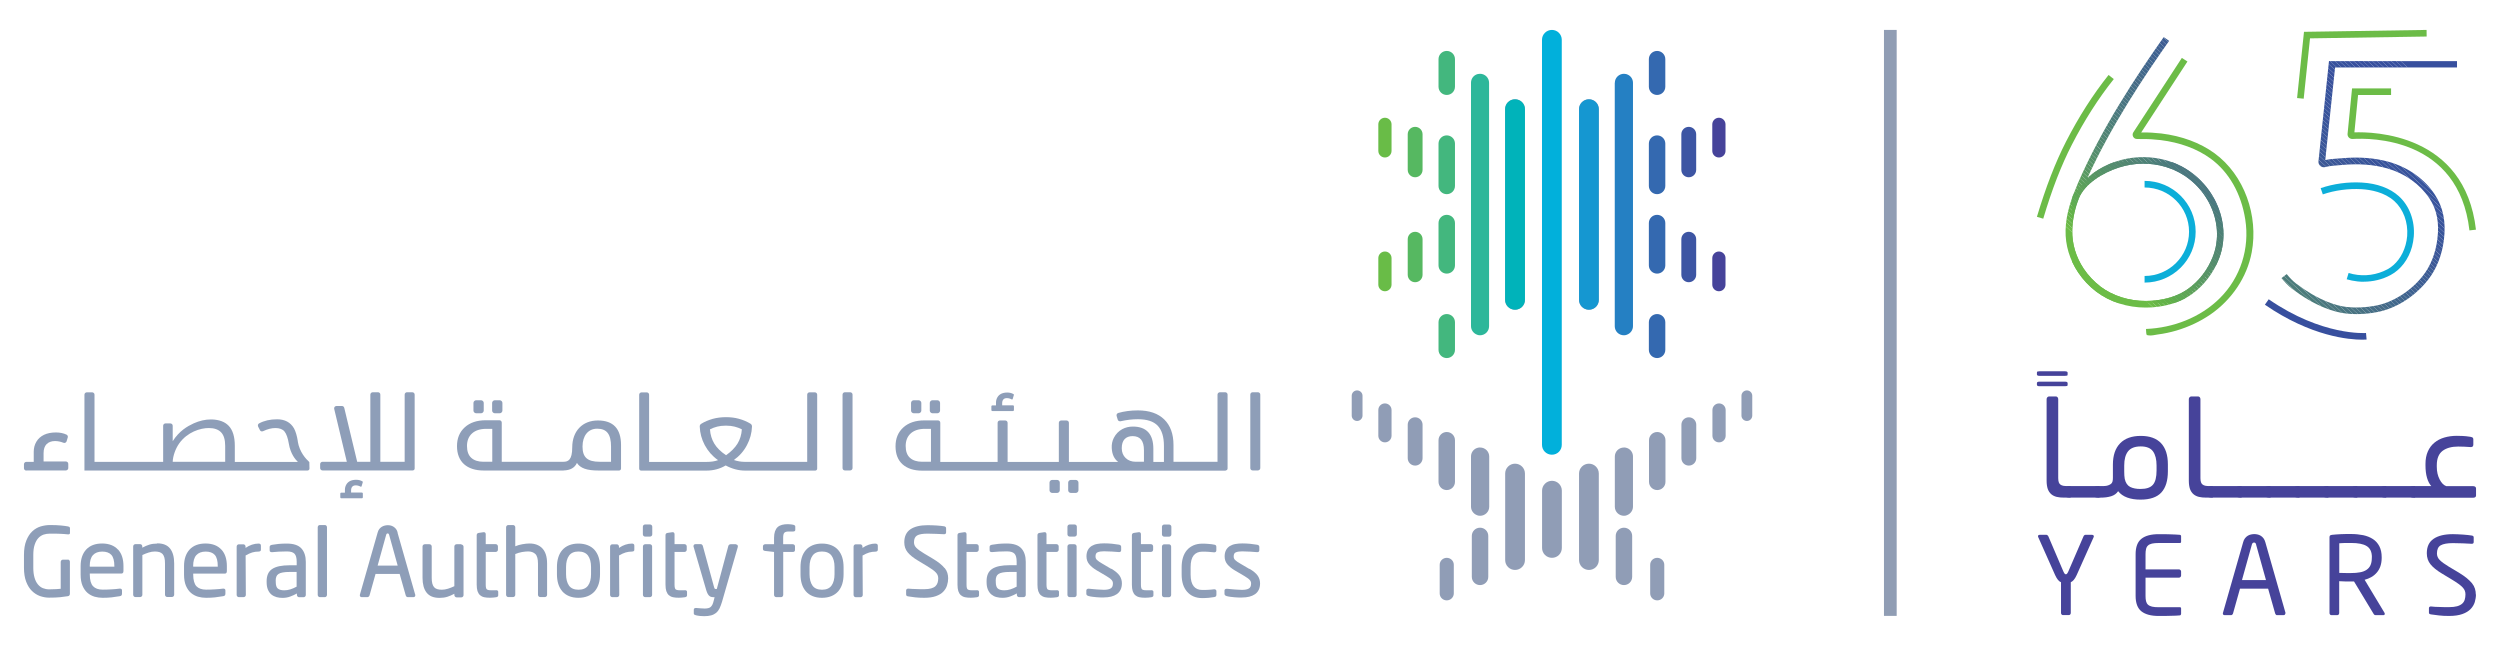 <?xml version="1.0" encoding="UTF-8"?>
<svg id="Layer_1" xmlns="http://www.w3.org/2000/svg" xmlns:xlink="http://www.w3.org/1999/xlink" version="1.1" viewBox="0 0 340.16 87.87">
  <!-- Generator: Adobe Illustrator 29.5.1, SVG Export Plug-In . SVG Version: 2.1.0 Build 141)  -->
  <defs>
    <style>
      .st0 {
        fill: none;
      }

      .st1 {
        fill: #4b777f;
      }

      .st2 {
        fill: #4c7e79;
      }

      .st3 {
        fill: #1597d1;
      }

      .st4 {
        fill: #69b647;
      }

      .st5 {
        fill: #42698b;
      }

      .st6 {
        fill: #65b448;
      }

      .st7 {
        fill: #3c5f92;
      }

      .st8 {
        fill: #3a5699;
      }

      .st9 {
        fill: #599a61;
      }

      .st10 {
        fill: #487282;
      }

      .st11 {
        fill: #589664;
      }

      .st12 {
        fill: #3e5d92;
      }

      .st13 {
        fill: #569367;
      }

      .st14 {
        fill: #518671;
      }

      .st15 {
        fill: #5a9d5e;
      }

      .st16 {
        fill: #36519e;
      }

      .st17 {
        fill: #466f84;
      }

      .st18 {
        fill: #446989;
      }

      .st19 {
        fill: #538b6f;
      }

      .st20 {
        fill: #466e85;
      }

      .st21 {
        fill: #518374;
      }

      .st22 {
        fill: #3d5c94;
      }

      .st23 {
        fill: #5eaa53;
      }

      .st24 {
        fill: #63b348;
      }

      .st25 {
        fill: #579364;
      }

      .st26 {
        fill: #4c7c7a;
      }

      .st27 {
        fill: #497680;
      }

      .st28 {
        fill: #61af4b;
      }

      .st29 {
        fill: #4c777f;
      }

      .st30 {
        fill: #8e9eb8;
      }

      .st31 {
        fill: #5da05b;
      }

      .st32 {
        fill: #3c5896;
      }

      .st33 {
        fill: #3c5b93;
      }

      .st34 {
        fill: #3d55a3;
      }

      .st35 {
        fill: #589962;
      }

      .st36 {
        fill: #5a9e5c;
      }

      .st37 {
        fill: #385599;
      }

      .st38 {
        fill: #3c5d93;
      }

      .st39 {
        fill: #6cbc47;
      }

      .st40 {
        fill: #466b86;
      }

      .st41 {
        fill: #38539b;
      }

      .st42 {
        fill: #538871;
      }

      .st43 {
        fill: #538d6d;
      }

      .st44 {
        clip-path: url(#clippath-1);
      }

      .st45 {
        fill: #4d8077;
      }

      .st46 {
        fill: #2db79a;
      }

      .st47 {
        fill: #40658c;
      }

      .st48 {
        fill: #2580c3;
      }

      .st49 {
        fill: #549168;
      }

      .st50 {
        fill: #5ea25a;
      }

      .st51 {
        fill: #406190;
      }

      .st52 {
        fill: #01b0db;
      }

      .st53 {
        fill: #456b88;
      }

      .st54 {
        fill: #4b7b7b;
      }

      .st55 {
        fill: #41678b;
      }

      .st56 {
        fill: #5ea456;
      }

      .st57 {
        fill: #3d5995;
      }

      .st58 {
        fill: #39519b;
      }

      .st59 {
        fill: #4f8276;
      }

      .st60 {
        fill: #53896f;
      }

      .st61 {
        fill: #39519d;
      }

      .st62 {
        fill: #3d6290;
      }

      .st63 {
        fill: #3a569a;
      }

      .st64 {
        fill: #508473;
      }

      .st65 {
        fill: #4d8176;
      }

      .st66 {
        fill: #37519d;
      }

      .st67 {
        fill: #4a7a7e;
      }

      .st68 {
        fill: #909db4;
      }

      .st69 {
        fill: #36519d;
      }

      .st70 {
        fill: #466e86;
      }

      .st71 {
        fill: #62b149;
      }

      .st72 {
        fill: #37539a;
      }

      .st73 {
        fill: #39539a;
      }

      .st74 {
        fill: #36539c;
      }

      .st75 {
        fill: #39549c;
      }

      .st76 {
        fill: #5ea656;
      }

      .st77 {
        fill: #69bc47;
      }

      .st78 {
        fill: #3c5798;
      }

      .st79 {
        fill: #40658d;
      }

      .st80 {
        fill: #00b3ba;
      }

      .st81 {
        fill: #55906b;
      }

      .st82 {
        fill: #3b5798;
      }

      .st83 {
        fill: #497381;
      }

      .st84 {
        fill: #3a5896;
      }

      .st85 {
        fill: #46439a;
      }

      .st86 {
        fill: #909db6;
      }

      .st87 {
        fill: #476b86;
      }

      .st88 {
        fill: #374f9e;
      }

      .st89 {
        fill: #3e638e;
      }

      .st90 {
        fill: #5da955;
      }

      .st91 {
        fill: #0caed9;
      }

      .st92 {
        fill: #3469b0;
      }

      .st93 {
        fill: #43b77e;
      }

      .st94 {
        fill: #5fac4f;
      }

      .st95 {
        fill: #558d6c;
      }

      .st96 {
        clip-path: url(#clippath);
      }

      .st97 {
        fill: #40658b;
      }

      .st98 {
        fill: #3c5b94;
      }

      .st99 {
        fill: #3f618f;
      }

      .st100 {
        fill: #477182;
      }

      .st101 {
        fill: #56b861;
      }

      .st102 {
        fill: #487481;
      }

      .st103 {
        fill: #3f6090;
      }
    </style>
    <clipPath id="clippath">
      <path class="st0" d="M316.89,8.3v.02s-1.26,12.01-1.26,12.01c-.02.2-.04.39-.06.59-.03.34-.07.68-.11,1.01-.03.25.07.49.25.65.19.16.44.22.69.15.55-.15,1.17-.2,1.77-.24.2-.01.39-.03.58-.05,2.22-.2,4.26-.04,6.06.47,2.42.69,4.46,2.15,5.75,4.09,1.02,1.54,1.36,3.3,1.08,5.52-.24,1.93-.92,3.66-1.96,4.99-1.62,2.07-4.07,3.63-6.38,4.07-1.4.27-2.75.33-3.99.19-.81-.09-1.67-.32-2.62-.7-1.42-.57-2.83-1.39-4.29-2.5-.38-.29-.88-.79-1.26-1.28l-.71.55c.34.43.9,1.04,1.42,1.44,1.53,1.16,3,2.02,4.5,2.62,1.03.41,1.97.66,2.86.76.46.05.94.08,1.42.08.92,0,1.87-.09,2.84-.28,2.56-.49,5.14-2.13,6.92-4.41,1.14-1.46,1.88-3.34,2.14-5.43.3-2.41-.1-4.41-1.22-6.12-1.4-2.13-3.62-3.72-6.25-4.47-1.91-.54-4.06-.71-6.39-.5-.18.02-.37.03-.56.04-.57.04-1.15.08-1.72.21.03-.27.06-.53.08-.8.02-.2.04-.4.06-.59l1.19-11.21h16.59v-.9h-17.41Z"/>
    </clipPath>
    <clipPath id="clippath-1">
      <path class="st0" d="M285.77,38.97h.01c-.86-.66-1.64-1.48-2.25-2.39-1.07-1.6-1.61-3.41-1.57-5.25.03-1.49.38-3.08.95-4.46.07-.17.15-.33.25-.49,1.18-1.95,3.8-3.29,5.95-3.81,2.08-.5,4.33-.38,6.31.4,4.83,1.88,7.43,7.31,5.7,11.87-.69,1.81-1.9,3.4-3.41,4.47-1.09.78-2.46,1.29-4.06,1.52-.56.08-1.12.12-1.67.12-2.3,0-4.5-.69-6.21-1.98M282.66,25.1h0c-.77,1.8-1.56,3.93-1.61,6.22-.05,2.02.55,4.02,1.72,5.76.66.99,1.51,1.89,2.45,2.6,1.86,1.41,4.25,2.17,6.75,2.17.59,0,1.2-.04,1.79-.13,1.74-.25,3.24-.82,4.45-1.68,1.65-1.17,2.98-2.91,3.73-4.88,1.91-5-.94-10.97-6.21-13.02-3.1-1.21-7.77-1.26-11.67,2,3.22-7.06,7.57-13.59,11.08-18.58l-.74-.51c-3.75,5.33-8.47,12.43-11.75,20.06"/>
    </clipPath>
  </defs>
  <g>
    <path class="st86" d="M201.38,71.8c-.62,0-1.12.5-1.12,1.12v5.57c0,.62.5,1.12,1.12,1.12s1.12-.5,1.12-1.12v-5.57c0-.62-.5-1.12-1.12-1.12"/>
    <path class="st86" d="M196.85,75.9c-.53,0-.96.43-.96.95v3.89c0,.53.43.95.96.95s.96-.43.96-.95v-3.89c0-.53-.43-.95-.96-.95"/>
    <path class="st86" d="M206.14,63.09c-.74,0-1.34.6-1.34,1.34v11.78c0,.74.6,1.34,1.34,1.34s1.35-.6,1.35-1.34v-11.78c0-.74-.6-1.34-1.35-1.34"/>
    <path class="st86" d="M196.85,58.78c-.62,0-1.12.5-1.12,1.12v5.66c0,.62.5,1.12,1.12,1.12s1.12-.5,1.12-1.12v-5.66c0-.62-.5-1.12-1.12-1.12"/>
    <path class="st86" d="M201.38,60.88c-.09,0-.17.01-.26.03-.08.02-.15.04-.22.07-.46.19-.75.64-.75,1.13v6.83c0,.51.33.97.8,1.15.03.01.06.02.11.04s.08.02.11.03c.1.02.16.02.22.02.68,0,1.24-.55,1.24-1.23v-6.83c0-.68-.55-1.23-1.24-1.23"/>
    <path class="st86" d="M192.55,56.78c-.56,0-1.01.45-1.01,1.01v4.55c0,.56.45,1.01,1.01,1.01s1.01-.45,1.01-1.01v-4.55c0-.56-.45-1.01-1.01-1.01"/>
    <path class="st86" d="M188.44,54.89c-.5,0-.9.4-.9.9v3.5c0,.5.41.9.9.9s.9-.4.9-.9v-3.5c0-.5-.41-.9-.9-.9"/>
    <path class="st86" d="M184.65,53.12c-.41,0-.73.33-.73.73v2.7c0,.4.33.73.73.73s.74-.33.74-.73v-2.7c0-.4-.33-.73-.74-.73"/>
    <path class="st86" d="M211.17,65.42c-.74,0-1.35.6-1.35,1.34v7.8c0,.74.6,1.34,1.35,1.34s1.34-.6,1.34-1.34v-7.8c0-.74-.6-1.34-1.34-1.34"/>
    <path class="st86" d="M220.96,71.8c.62,0,1.12.5,1.12,1.12v5.57c0,.62-.5,1.12-1.12,1.12s-1.12-.5-1.12-1.12v-5.57c0-.62.5-1.12,1.12-1.12"/>
    <path class="st86" d="M225.49,75.9c.53,0,.96.43.96.95v3.89c0,.53-.43.95-.96.95s-.96-.43-.96-.95v-3.89c0-.53.43-.95.96-.95"/>
    <path class="st86" d="M216.2,63.09c.74,0,1.34.6,1.34,1.34v11.78c0,.74-.6,1.34-1.34,1.34s-1.35-.6-1.35-1.34v-11.78c0-.74.6-1.34,1.35-1.34"/>
    <path class="st86" d="M225.49,58.78c.62,0,1.12.5,1.12,1.12v5.66c0,.62-.5,1.12-1.12,1.12s-1.12-.5-1.12-1.12v-5.66c0-.62.5-1.12,1.12-1.12"/>
    <path class="st86" d="M220.96,60.88c.09,0,.17.01.26.03.08.02.15.04.22.07.46.19.75.64.75,1.13v6.83c0,.51-.33.97-.8,1.15-.03.01-.06.02-.11.04s-.08.02-.1.03c-.1.02-.16.02-.22.02-.68,0-1.24-.55-1.24-1.23v-6.83c0-.68.55-1.23,1.24-1.23"/>
    <path class="st86" d="M229.79,56.78c.56,0,1.01.45,1.01,1.01v4.55c0,.56-.45,1.01-1.01,1.01s-1.01-.45-1.01-1.01v-4.55c0-.56.45-1.01,1.01-1.01"/>
    <path class="st86" d="M233.9,54.89c.5,0,.9.4.9.9v3.5c0,.5-.4.9-.9.9s-.9-.4-.9-.9v-3.5c0-.5.41-.9.9-.9"/>
    <path class="st86" d="M237.69,53.12c.41,0,.73.33.73.73v2.7c0,.4-.33.73-.73.73s-.74-.33-.74-.73v-2.7c0-.4.33-.73.74-.73"/>
    <path class="st93" d="M195.73,8.05v3.75c0,.62.5,1.12,1.12,1.12s1.12-.5,1.12-1.12v-3.75c0-.62-.5-1.12-1.12-1.12s-1.12.5-1.12,1.12"/>
    <path class="st93" d="M195.73,43.85v3.75c0,.62.5,1.12,1.12,1.12s1.12-.5,1.12-1.12v-3.75c0-.62-.5-1.12-1.12-1.12s-1.12.5-1.12,1.12"/>
    <path class="st92" d="M224.35,8.05v3.75c0,.62.5,1.12,1.12,1.12s1.12-.5,1.12-1.12v-3.75c0-.62-.5-1.12-1.12-1.12s-1.12.5-1.12,1.12"/>
    <path class="st92" d="M224.35,43.85v3.75c0,.62.5,1.12,1.12,1.12s1.12-.5,1.12-1.12v-3.75c0-.62-.5-1.12-1.12-1.12s-1.12.5-1.12,1.12"/>
    <path class="st86" d="M204.79,14.85v25.95c0,.74.6,1.34,1.35,1.34s1.35-.6,1.35-1.34V14.85c0-.74-.6-1.34-1.35-1.34s-1.35.6-1.35,1.34"/>
    <path class="st93" d="M195.73,19.54v5.76c0,.62.5,1.12,1.12,1.12s1.12-.5,1.12-1.12v-5.76c0-.62-.5-1.12-1.12-1.12s-1.12.5-1.12,1.12"/>
    <path class="st46" d="M201.12,10.06c-.08.02-.15.04-.22.07-.46.19-.75.63-.75,1.13v33.12c0,.51.33.97.8,1.15.03.01.06.02.11.04.05.02.08.02.1.03.1.02.16.02.22.02.68,0,1.23-.55,1.23-1.23V11.27c0-.68-.55-1.23-1.23-1.23-.09,0-.18.01-.26.03"/>
    <path class="st101" d="M191.54,18.27v4.84c0,.56.45,1.01,1.01,1.01s1.01-.45,1.01-1.01v-4.84c0-.56-.45-1.01-1.01-1.01s-1.01.45-1.01,1.01"/>
    <path class="st77" d="M187.54,16.92v3.61c0,.5.41.9.9.9s.9-.4.9-.9v-3.61c0-.5-.41-.9-.9-.9s-.9.4-.9.9"/>
    <path class="st80" d="M204.79,14.85v25.95c0,.74.6,1.34,1.35,1.34s1.35-.6,1.35-1.34V14.85c0-.74-.6-1.34-1.35-1.34s-1.35.6-1.35,1.34"/>
    <path class="st93" d="M195.73,30.35v5.76c0,.62.5,1.12,1.12,1.12s1.12-.5,1.12-1.12v-5.76c0-.62-.5-1.12-1.12-1.12s-1.12.5-1.12,1.12"/>
    <path class="st101" d="M191.54,32.55v4.84c0,.56.45,1.01,1.01,1.01s1.01-.45,1.01-1.01v-4.84c0-.56-.45-1.01-1.01-1.01s-1.01.45-1.01,1.01"/>
    <path class="st77" d="M187.54,35.12v3.61c0,.5.41.9.9.9s.9-.4.9-.9v-3.61c0-.5-.41-.9-.9-.9s-.9.4-.9.9"/>
    <path class="st86" d="M214.85,14.85v25.95c0,.74.6,1.34,1.35,1.34s1.34-.6,1.34-1.34V14.85c0-.74-.6-1.34-1.34-1.34s-1.35.6-1.35,1.34"/>
    <path class="st92" d="M224.35,19.54v5.76c0,.62.5,1.12,1.12,1.12s1.12-.5,1.12-1.12v-5.76c0-.62-.5-1.12-1.12-1.12s-1.12.5-1.12,1.12"/>
    <path class="st48" d="M219.71,11.27v33.12c0,.68.55,1.23,1.24,1.23.06,0,.12,0,.22-.02.03,0,.06-.01.11-.03.05-.02.08-.03.11-.04.48-.18.8-.64.8-1.15V11.27c0-.5-.29-.94-.75-1.13-.07-.03-.14-.06-.22-.07-.08-.02-.17-.03-.26-.03-.68,0-1.24.55-1.24,1.23"/>
    <path class="st34" d="M228.77,18.27v4.84c0,.56.45,1.01,1.01,1.01s1.01-.45,1.01-1.01v-4.84c0-.56-.45-1.01-1.01-1.01s-1.01.45-1.01,1.01"/>
    <path class="st85" d="M232.98,16.92v3.61c0,.5.41.9.9.9s.88-.38.9-.86v-3.68c-.02-.48-.42-.87-.9-.87s-.9.4-.9.9"/>
    <path class="st3" d="M214.85,14.85v25.95c0,.74.6,1.34,1.35,1.34s1.34-.6,1.34-1.34V14.85c0-.74-.6-1.34-1.34-1.34s-1.35.6-1.35,1.34"/>
    <path class="st92" d="M224.35,30.35v5.76c0,.62.5,1.12,1.12,1.12s1.12-.5,1.12-1.12v-5.76c0-.62-.5-1.12-1.12-1.12s-1.12.5-1.12,1.12"/>
    <path class="st34" d="M228.77,32.55v4.84c0,.56.45,1.01,1.01,1.01s1.01-.45,1.01-1.01v-4.84c0-.56-.45-1.01-1.01-1.01s-1.01.45-1.01,1.01"/>
    <path class="st85" d="M232.98,35.12v3.61c0,.5.41.9.9.9s.88-.38.9-.87v-3.68c-.02-.48-.42-.86-.9-.86s-.9.4-.9.9"/>
    <path class="st52" d="M209.81,5.41v55.12c0,.74.6,1.34,1.35,1.34s1.34-.6,1.34-1.34V5.41c0-.74-.6-1.34-1.34-1.34s-1.35.6-1.35,1.34"/>
    <path class="st30" d="M3.59,64.01h5.37c.18,0,.33-.15.33-.32v-.58c0-.18-.15-.32-.33-.32h-3.03v-1.14c0-.53.14-.95.41-1.22s.66-.42,1.14-.42c.39,0,.77.08,1.14.23.04.02.09.03.13.03.14,0,.26-.09.31-.22l.16-.53c.05-.15-.03-.31-.16-.38-.42-.2-.91-.3-1.45-.3-.63,0-1.18.11-1.62.32-.45.22-.8.53-1.04.94-.24.4-.36.87-.36,1.36v1.38h-1c-.18,0-.33.15-.33.32v.55c0,.18.15.32.33.32"/>
    <path class="st30" d="M137.79,54.29l.16-.54c.03-.09-.06-.13-.06-.13-.24-.14-.52-.21-.84-.21s-.59.06-.81.16c-.23.11-.41.28-.53.49-.12.21-.19.44-.19.7v.4h-.49c-.08,0-.14.06-.14.14v.49c0,.08.06.14.14.14h2.79c.08,0,.14-.06.14-.14v-.5c0-.08-.06-.14-.14-.14h-1.46v-.29c0-.23.06-.4.17-.52.11-.12.27-.17.47-.17.22,0,.44.06.64.17,0,0,.12.06.15-.05"/>
    <path class="st30" d="M49.2,66.16l.16-.54c.03-.09-.06-.13-.06-.13-.24-.14-.52-.21-.84-.21s-.59.06-.81.16c-.23.11-.41.28-.53.49-.12.21-.19.44-.19.7v.4h-.49c-.08,0-.14.06-.14.14v.49c0,.08.06.14.14.14h2.79c.08,0,.14-.06.14-.14v-.5c0-.08-.06-.14-.14-.14h-1.46v-.29c0-.23.06-.4.17-.52.11-.12.27-.17.47-.17.22,0,.44.06.64.17,0,0,.12.06.15-.05"/>
    <path class="st30" d="M23.5,62.83c.02-.77.38-1.8.9-2.52,1.11-1.53,2.85-2.07,4.01-2.07.75,0,1.31.2,1.68.59.37.39.55,1.01.55,1.85v2.15h-7.15ZM40.53,60.08c-.12-.79-.31-1.4-.53-1.8-.47-.81-1.24-1.23-2.3-1.23-.95,0-1.77.19-2.45.56-.15.08-.2.27-.13.43l.25.49c.06.11.16.17.28.17.05,0,.1-.01.14-.03.61-.29,1.17-.43,1.68-.43.57,0,.99.16,1.24.47.26.32.46.88.59,1.66.23,1.39.89,2.15,1.23,2.48h-8.58v-2.21c0-1.21-.28-2.13-.83-2.7-.52-.55-1.29-.83-2.28-.87h-.14c-.77,0-1.56.18-2.34.53-.87.4-1.98,1.04-2.86,2.43v-2.1c0-.18-.15-.32-.33-.32h-.65c-.18,0-.32.15-.32.32v4.91h-9.34v-9.14c0-.18-.15-.32-.33-.32h-.71c-.18,0-.33.15-.33.32v10.32h30.36c.14,0,.26-.12.26-.26l-.02-.89c-.48-.43-1.33-1.36-1.57-2.79"/>
    <path class="st30" d="M43.89,64.01h12.27c.14,0,.26-.12.26-.26v-10.06c0-.18-.15-.32-.33-.32h-.71c-.18,0-.32.15-.32.32v9.14h-3.31v-9.14c0-.18-.14-.32-.32-.32h-.71c-.18,0-.33.15-.33.32v9.14h-1.79l-1.76-7.34c-.04-.15-.16-.25-.32-.25h-.74c-.1,0-.19.05-.25.12-.06.08-.08.18-.06.27l1.72,7.2h-3.3c-.18,0-.33.14-.33.32v.54c0,.18.15.32.33.32"/>
    <path class="st30" d="M97.19,60.36c-.34-.56-.54-1.21-.59-1.94.64-.33,1.33-.5,2.05-.5h.23c.73,0,1.42.17,2.06.5-.05.73-.25,1.39-.59,1.94-.35.57-.88,1.1-1.56,1.58-.72-.48-1.26-1.01-1.6-1.58M111.19,63.76v-10.06c0-.18-.15-.32-.33-.32h-.71c-.18,0-.32.15-.32.32v9.14h-8.53c-.48,0-.97-.09-1.45-.25.75-.53,1.36-1.21,1.79-2.04.42-.79.65-1.64.68-2.52,0-.15-.07-.29-.19-.37-.46-.28-1-.52-1.6-.68-.53-.15-1.12-.22-1.75-.22s-1.26.08-1.8.23c-.59.17-1.12.39-1.58.68-.13.08-.2.22-.19.37.03.88.26,1.73.68,2.52.44.82,1.04,1.51,1.81,2.05-.42.16-.95.24-1.58.24h-7.8v-9.14c0-.18-.14-.32-.32-.32h-.71c-.18,0-.32.15-.32.32v10.06c0,.14.12.26.26.26h8.91c.93,0,1.81-.23,2.6-.7.87.47,1.76.7,2.63.7h9.56c.14,0,.26-.12.26-.26"/>
    <path class="st30" d="M115.67,53.37h-.71c-.18,0-.32.15-.32.32v10c0,.18.14.32.32.32h.71c.18,0,.33-.15.33-.32v-10c0-.18-.15-.32-.33-.32"/>
    <path class="st30" d="M126.67,58.36v4.47h-1.19c-.72,0-1.28-.18-1.67-.54-.39-.35-.58-.9-.58-1.61s.23-1.29.68-1.7c.45-.41,1.1-.63,1.93-.63h.84ZM154.1,59.34c1.04,0,1.55.63,1.55,1.92v1.57h-1.11c-.56,0-1.03-.17-1.38-.51-.35-.34-.53-.78-.53-1.33s.13-.96.39-1.24c.26-.27.62-.41,1.08-.41M166.77,64.01c.14,0,.26-.12.26-.26v-10.06c0-.18-.15-.32-.33-.32h-.71c-.18,0-.33.15-.33.32v9.14h-5.99v-2.29c0-1.48-.42-2.65-1.26-3.47-.84-.82-2.04-1.23-3.58-1.23-.97,0-1.87.12-2.68.35-.08.03-.15.08-.19.15-.04.08-.05.17-.03.25l.15.5c.04.14.16.23.31.23.03,0,.05,0,.07,0,.85-.19,1.6-.28,2.37-.28,1.22,0,2.13.29,2.69.88.56.59.85,1.51.85,2.75v2.18h-1.44v-1.78c0-2.01-.94-3.03-2.79-3.03-.52,0-1.01.12-1.44.35-.5.27-.88.67-1.15,1.19-.21.41-.31.88-.28,1.39.02.44.11.83.27,1.15.15.3.36.55.6.73h-6.7v-5.32c0-.18-.15-.32-.33-.32h-.71c-.18,0-.33.14-.33.32v5.32h-6.97v-5.32c0-.18-.15-.32-.33-.32h-.71c-.18,0-.32.14-.32.32v5.32h-7.8v-5.33c0-.18-.14-.32-.32-.32h-1.86c-1.18,0-2.15.32-2.85.96-.71.64-1.06,1.5-1.06,2.56s.32,1.89.96,2.46c.64.57,1.54.86,2.67.86h41.28Z"/>
    <path class="st30" d="M171.15,53.37h-.71c-.18,0-.32.15-.32.32v10c0,.18.14.32.32.32h.71c.18,0,.33-.15.33-.32v-10c0-.18-.15-.32-.33-.32"/>
    <path class="st30" d="M81.26,58.33c1.3,0,1.88.75,1.88,2.43v2.07h-1.55c-1.66,0-2.33-.6-2.33-2.07s.76-2.43,1.99-2.43M66.98,58.36v4.47h-1.19c-.72,0-1.28-.18-1.67-.54-.39-.35-.58-.9-.58-1.61s.23-1.29.68-1.7c.45-.41,1.1-.63,1.93-.63h.84ZM76.69,64.01c.9-.02,1.51-.36,1.81-1.02.47.72,1.35,1.03,2.92,1.03h2.82c.14,0,.26-.12.26-.26v-3.21c0-2.22-1.06-3.34-3.15-3.34s-3.49,1.44-3.49,3.67c0,1.72-.57,1.95-1.19,1.95h-8.4v-5.33c0-.18-.14-.32-.32-.32h-1.86c-1.18,0-2.15.32-2.85.96-.71.64-1.06,1.5-1.06,2.56s.33,1.89.96,2.46c.64.57,1.54.86,2.67.86h10.87"/>
    <path class="st30" d="M146.38,65.3h-.68c-.1,0-.18.04-.25.11-.07.07-.11.16-.11.25v1.05c0,.1.04.18.11.25.07.07.15.11.25.11h.68c.1,0,.18-.04.25-.11.07-.07.11-.16.11-.25v-1.05c0-.1-.04-.18-.11-.25-.07-.07-.16-.11-.25-.11"/>
    <path class="st30" d="M143.84,65.3h-.68c-.1,0-.18.04-.25.11s-.11.16-.11.25v1.05c0,.1.04.18.11.25.07.07.16.11.25.11h.68c.1,0,.18-.04.25-.11.07-.07.11-.16.11-.25v-1.05c0-.1-.04-.18-.11-.25-.07-.07-.15-.11-.25-.11"/>
    <path class="st30" d="M126.87,56.23h.68c.1,0,.18-.04.25-.11.07-.07.11-.16.11-.25v-1.05c0-.1-.04-.18-.11-.25-.07-.07-.15-.11-.25-.11h-.68c-.1,0-.18.04-.25.11-.07.07-.11.16-.11.25v1.05c0,.1.04.18.11.25.07.07.16.11.25.11"/>
    <path class="st30" d="M124.32,56.23h.68c.1,0,.18-.04.25-.11s.11-.16.11-.25v-1.05c0-.1-.04-.18-.11-.25s-.16-.11-.25-.11h-.68c-.1,0-.18.04-.25.11-.07.07-.11.16-.11.25v1.05c0,.1.04.18.11.25.07.07.16.11.25.11"/>
    <path class="st30" d="M67.32,56.23h.68c.1,0,.18-.04.25-.11.07-.07.11-.16.11-.25v-1.05c0-.1-.04-.18-.11-.25-.07-.07-.15-.11-.25-.11h-.68c-.1,0-.18.04-.25.11-.07.07-.11.16-.11.25v1.05c0,.1.04.18.11.25.07.07.16.11.25.11"/>
    <path class="st30" d="M64.78,56.23h.68c.1,0,.18-.04.25-.11s.11-.16.11-.25v-1.05c0-.1-.04-.18-.11-.25s-.16-.11-.25-.11h-.68c-.1,0-.18.04-.25.11-.07.07-.11.16-.11.25v1.05c0,.1.04.18.11.25.07.07.16.11.25.11"/>
    <path class="st30" d="M9.25,76.15h-.7c-.09,0-.15.03-.21.1-.05.06-.08.13-.08.21v3.65c-.15.02-.35.03-.59.05-.27.02-.6.03-1,.03-.29,0-.57-.06-.83-.16-.25-.1-.48-.27-.68-.51s-.35-.54-.46-.91c-.11-.37-.17-.82-.17-1.35v-1.73c0-.57.06-1.05.19-1.42.12-.37.29-.68.5-.9.2-.22.44-.37.71-.47.27-.09.56-.13.85-.13.27,0,.52,0,.75,0l.62.02c.19,0,.37.01.55.03.18.02.36.03.55.05h.05c.2,0,.22-.13.22-.18v-.65c0-.11-.05-.16-.09-.19-.05-.03-.11-.05-.17-.06-.25-.05-.58-.09-.97-.13s-.9-.06-1.5-.06c-.42,0-.84.07-1.26.19-.42.13-.8.35-1.13.66-.34.31-.61.74-.82,1.26s-.32,1.18-.32,1.97v1.73c0,.74.1,1.38.3,1.9s.46.94.78,1.25c.32.32.69.55,1.09.7.41.14.82.22,1.23.22.61,0,1.12-.02,1.51-.06s.76-.09,1.07-.14c.18-.03.27-.15.27-.34v-4.35c0-.08-.03-.15-.09-.21-.06-.06-.13-.09-.21-.09"/>
    <path class="st30" d="M12.21,77.03c0-.68.15-1.19.44-1.5.28-.31.71-.48,1.26-.48s.97.15,1.24.45.41.81.41,1.53v.07h-3.34v-.07ZM16.06,74.79c-.24-.27-.55-.48-.9-.62-.36-.14-.78-.22-1.26-.22-.94,0-1.67.28-2.18.83-.5.55-.75,1.31-.75,2.24v1.16c0,.61.09,1.12.26,1.52.17.4.4.73.68.97.28.24.6.41.96.52.36.1.73.15,1.1.15.44,0,.85-.02,1.22-.06.37-.04.75-.1,1.11-.16.12-.02.2-.06.24-.12s.06-.13.06-.23v-.44c0-.09-.03-.15-.09-.19-.05-.03-.11-.05-.17-.05h-.07c-.3.04-.67.08-1.09.1-.42.03-.83.04-1.21.04-.58,0-1.02-.16-1.31-.47-.29-.31-.44-.84-.44-1.59v-.13h4.29c.11,0,.29-.04.29-.33v-.7c0-.46-.06-.89-.18-1.26-.12-.38-.31-.7-.55-.97"/>
    <path class="st30" d="M21.38,73.96c-.39,0-.75.05-1.07.15-.29.09-.61.23-.95.41v-.17c0-.08-.03-.16-.08-.22-.06-.06-.13-.09-.21-.09h-.65c-.08,0-.16.03-.21.09-.06.06-.09.13-.09.22v6.58c0,.08.03.16.09.22.06.06.13.09.21.09h.64c.08,0,.16-.03.22-.09.06-.06.09-.13.09-.22v-5.41c.29-.14.58-.25.86-.34.28-.09.57-.14.84-.14.23,0,.44.03.62.08.17.06.32.14.43.26.11.12.19.29.25.5s.08.49.08.8v4.24c0,.08.03.16.09.22.06.06.13.09.22.09h.63c.08,0,.16-.03.22-.09.06-.06.09-.13.09-.22v-4.25c0-.87-.18-1.55-.55-2.02-.37-.48-.96-.72-1.76-.72"/>
    <path class="st30" d="M26.28,77.03c0-.68.15-1.19.44-1.5.28-.31.71-.48,1.26-.48s.97.15,1.24.45c.27.3.41.81.41,1.53v.07h-3.34v-.07ZM30.13,74.79c-.24-.27-.55-.48-.9-.62-.36-.14-.78-.22-1.26-.22-.94,0-1.67.28-2.18.83-.5.55-.75,1.31-.75,2.24v1.16c0,.61.09,1.12.26,1.52.17.4.4.73.68.97.28.24.6.41.96.52.36.1.73.15,1.1.15.44,0,.85-.02,1.22-.06.37-.04.75-.1,1.11-.16.12-.02.2-.06.24-.12s.06-.13.06-.23v-.44c0-.11-.05-.16-.09-.19-.05-.03-.11-.05-.17-.05h-.07c-.3.04-.67.08-1.09.1-.42.03-.83.04-1.21.04-.58,0-1.02-.16-1.31-.46-.29-.31-.44-.85-.44-1.59v-.13h4.29c.11,0,.29-.04.29-.33v-.7c0-.46-.06-.89-.18-1.26-.12-.38-.31-.7-.55-.97"/>
    <path class="st30" d="M35.18,73.96c-.3,0-.6.05-.9.15-.28.09-.57.24-.87.44v-.18c0-.08-.03-.16-.09-.22-.06-.06-.13-.09-.21-.09h-.61c-.08,0-.16.03-.21.09s-.09.13-.09.22v6.58c0,.08.03.15.09.21s.13.09.21.09h.64c.08,0,.16-.03.22-.09s.09-.13.09-.22l-.03-5.36c.33-.19.63-.33.9-.41.27-.08.56-.12.86-.12s.32-.17.32-.27v-.54c0-.19-.12-.28-.32-.28"/>
    <path class="st30" d="M37.51,79.03c0-.23.03-.42.09-.57.06-.15.15-.27.29-.36.14-.1.34-.17.59-.21.26-.05.58-.07.97-.07h.91v2c-.3.16-.58.29-.85.37-.27.09-.56.13-.85.13-.37,0-.66-.08-.85-.23-.19-.15-.29-.45-.29-.9v-.16h0ZM39.02,73.96c-.44,0-.82.02-1.14.05-.32.04-.61.08-.87.12-.26.04-.32.18-.32.29v.45c0,.11.03.18.1.21.06.03.12.05.19.05h.07c.26-.03.55-.05.87-.07s.7-.03,1.11-.03c.49,0,.84.1,1.04.31.2.2.3.58.3,1.1v.47h-.91c-.58,0-1.08.05-1.47.13-.4.09-.73.22-.99.4-.25.18-.44.41-.55.68-.11.27-.17.58-.17.93v.16c0,.41.06.75.18,1.03.12.27.28.5.48.66s.44.28.7.35c.26.07.53.1.81.1.37,0,.72-.06,1.06-.19.31-.11.6-.25.89-.41v.2c0,.08.03.16.09.22.06.06.13.09.22.09h.59c.08,0,.16-.03.22-.09.06-.06.09-.13.09-.22v-4.51c0-.76-.2-1.38-.6-1.82-.4-.44-1.07-.66-1.98-.66"/>
    <path class="st30" d="M44.19,71.44h-.68c-.09,0-.15.03-.2.09s-.08.13-.08.21v9.2c0,.08.03.15.08.21s.12.1.21.1h.68c.09,0,.15-.03.21-.1.05-.06.08-.13.08-.21v-9.2c0-.08-.03-.15-.08-.21s-.12-.09-.21-.09"/>
    <path class="st30" d="M51.38,76.96l1.16-4.18c.05-.18.14-.2.21-.2.06,0,.15.02.2.2l1.16,4.18h-2.74ZM54.11,72.47c-.05-.2-.13-.37-.23-.5-.11-.13-.22-.23-.35-.31-.13-.08-.26-.13-.39-.16-.13-.03-.26-.04-.39-.04s-.25.02-.39.05c-.14.03-.27.09-.4.16-.13.08-.24.18-.35.31-.1.13-.18.3-.23.5l-2.4,8.4s-.02.06-.02.11c0,.17.1.26.27.26h.76c.07,0,.12-.03.18-.07.05-.05.09-.1.11-.16l.82-2.93h3.28l.83,2.93c.02.06.05.11.09.15.05.05.1.08.18.08h.76c.17,0,.27-.09.27-.26,0-.05,0-.09-.02-.1l-2.4-8.42h0Z"/>
    <path class="st30" d="M62.77,74.05h-.64c-.08,0-.16.03-.22.09-.06.06-.09.13-.09.22v5.4c-.29.14-.58.25-.86.34-.29.09-.57.14-.84.14-.24,0-.46-.03-.63-.08-.17-.05-.31-.14-.42-.26-.11-.12-.19-.29-.25-.5-.06-.21-.08-.49-.08-.8v-4.24c0-.08-.03-.16-.09-.22s-.13-.09-.22-.09h-.63c-.08,0-.15.03-.22.09-.06.06-.09.13-.09.22v4.25c0,.87.18,1.55.55,2.02.37.48.96.72,1.76.72.39,0,.75-.05,1.07-.15.29-.09.61-.23.95-.41v.17c0,.08.03.16.09.22.06.06.13.1.21.1h.65c.08,0,.16-.03.21-.09.06-.06.09-.13.09-.22v-6.58c0-.08-.03-.15-.09-.21s-.13-.09-.21-.09"/>
    <path class="st30" d="M67.47,80.31h-.73c-.24,0-.42-.05-.51-.13-.07-.06-.14-.22-.14-.63v-4.45h1.35c.08,0,.16-.03.22-.09.06-.06.09-.13.09-.22v-.44c0-.08-.03-.16-.09-.22s-.13-.09-.22-.09h-1.35v-1.36c0-.08-.03-.15-.07-.2-.05-.05-.11-.07-.21-.07l-.68.1c-.18.03-.27.14-.27.31v6.73c0,.35.04.65.11.88.08.23.19.41.34.55.15.13.34.23.57.28.22.05.49.07.79.07.12,0,.26,0,.42-.02.16-.02.3-.03.43-.05.23-.04.27-.17.27-.27v-.46c0-.11-.06-.23-.32-.23"/>
    <path class="st30" d="M73.78,74.6c-.21-.22-.47-.38-.76-.49-.29-.11-.62-.16-.97-.16-.28,0-.6.03-.98.1-.34.06-.66.15-.96.28v-2.59c0-.08-.03-.15-.09-.21-.06-.06-.13-.09-.21-.09h-.65c-.08,0-.16.03-.21.09-.06.06-.09.13-.09.21v9.19c0,.08.03.15.09.22.06.06.13.09.21.09h.64c.08,0,.16-.03.22-.09.06-.06.09-.13.09-.22v-5.55c.13-.06.27-.1.42-.15.17-.05.33-.09.5-.12.16-.03.32-.05.46-.06.14-.02.26-.02.37-.02.41,0,.74.12.98.35.24.23.36.66.36,1.3v4.25c0,.08.03.16.09.22.06.06.13.09.22.09h.62c.08,0,.16-.03.22-.09.06-.06.09-.13.09-.22v-4.25c0-.48-.06-.89-.17-1.23s-.28-.63-.49-.85"/>
    <path class="st30" d="M78.71,80.24c-.59,0-1.03-.19-1.29-.56-.26-.37-.4-.9-.4-1.55v-.98c0-.66.14-1.18.41-1.55.26-.37.7-.56,1.28-.56s1.03.19,1.3.56c.27.37.41.9.41,1.55v.98c0,.66-.14,1.18-.41,1.55-.27.37-.7.56-1.29.56M80.91,74.84c-.24-.28-.56-.5-.93-.65-.37-.15-.8-.23-1.28-.23s-.9.08-1.27.23c-.37.15-.68.37-.92.65-.25.28-.43.62-.55,1.01-.12.39-.18.83-.18,1.31v.98c0,.48.06.92.18,1.31.12.39.31.73.55,1.01.24.28.55.5.92.65.36.15.79.23,1.27.23s.91-.08,1.28-.23c.37-.15.68-.37.93-.65.24-.28.43-.62.55-1.01.12-.39.18-.83.18-1.31v-.98c0-.48-.06-.92-.18-1.31-.12-.39-.31-.73-.55-1.01"/>
    <path class="st30" d="M85.99,73.96c-.3,0-.6.05-.9.15-.28.09-.57.24-.87.44v-.18c0-.08-.03-.16-.09-.22s-.13-.09-.21-.09h-.61c-.08,0-.16.03-.21.09s-.09.13-.09.22v6.58c0,.08.03.15.09.21s.13.09.21.09h.64c.08,0,.16-.03.22-.09.06-.06.09-.13.09-.22l-.03-5.36c.33-.19.63-.33.9-.41.28-.08.56-.12.86-.12s.32-.17.32-.27v-.54c0-.19-.12-.28-.32-.28"/>
    <path class="st30" d="M88.42,74.05h-.63c-.08,0-.16.03-.22.09-.06.06-.09.13-.09.22v6.58c0,.09.03.16.09.22.06.06.14.09.22.09h.63c.08,0,.16-.03.22-.09.06-.06.09-.13.09-.22v-6.58c0-.08-.03-.16-.09-.22s-.13-.09-.22-.09"/>
    <path class="st30" d="M88.44,71.36h-.66c-.08,0-.16.03-.22.09-.06.06-.09.13-.09.22v1.03c0,.08.03.16.09.22.06.06.13.09.22.09h.66c.08,0,.16-.03.22-.09.06-.06.09-.13.09-.22v-1.03c0-.08-.03-.16-.09-.22s-.14-.09-.22-.09"/>
    <path class="st30" d="M93.16,80.31h-.73c-.24,0-.42-.05-.51-.13-.06-.06-.14-.22-.14-.63v-4.45h1.35c.08,0,.16-.03.22-.09.06-.06.09-.13.09-.22v-.44c0-.08-.03-.16-.09-.22s-.13-.09-.22-.09h-1.35v-1.36c0-.08-.03-.15-.07-.2-.05-.05-.1-.07-.21-.07l-.68.1c-.18.03-.27.14-.27.31v6.73c0,.36.04.65.11.88.08.23.19.41.34.55.15.13.34.23.57.28.22.05.49.07.79.07.12,0,.26,0,.42-.02.16-.02.3-.03.43-.05.23-.04.27-.17.27-.27v-.46c0-.11-.06-.23-.32-.23"/>
    <path class="st30" d="M100.13,74.05h-.73c-.07,0-.14.03-.19.07s-.09.1-.11.16l-1.57,5.86h-.17s-.07-.01-.1-.04c-.02-.01-.06-.06-.1-.21l-1.53-5.61c-.02-.06-.05-.11-.1-.16-.05-.06-.11-.08-.17-.08h-.72c-.18,0-.28.1-.28.27,0,.05,0,.09.02.11l1.72,5.9c.06.2.13.36.2.49.07.13.15.22.24.29.09.07.18.11.28.13.09.02.19.03.29.03h.12l-.12.47c-.05.22-.11.4-.18.54-.07.14-.15.24-.24.32-.09.08-.2.13-.34.16s-.29.05-.47.05c-.15,0-.34-.01-.57-.03-.24-.02-.43-.04-.62-.05-.26,0-.29.16-.29.26v.48c0,.11.06.16.11.19.06.03.13.05.2.07.14.04.31.06.52.09.2.02.4.03.58.03.38,0,.7-.04.95-.11.26-.07.49-.19.68-.34.19-.16.34-.36.46-.6.12-.24.23-.55.34-.9l2.14-7.43s.02-.06.02-.11c0-.17-.09-.27-.26-.27"/>
    <path class="st30" d="M107.93,71.4c-.09-.02-.19-.04-.3-.05s-.26-.03-.44-.03c-.29,0-.55.03-.78.09-.23.06-.43.16-.59.3-.16.14-.28.34-.37.58-.08.24-.13.53-.13.88v.88h-1.21c-.08,0-.15.03-.21.08-.06.05-.09.12-.09.2v.35c0,.12.05.26.29.28l1.22.14v5.84c0,.09.03.16.09.22.06.06.13.09.22.09h.64c.08,0,.16-.03.21-.09s.09-.13.09-.22v-5.84h1.31c.19,0,.29-.1.29-.27v-.5c0-.08-.03-.15-.09-.2s-.13-.08-.21-.08h-1.31v-.88c0-.34.05-.57.16-.68.1-.11.3-.17.58-.17h.63c.25,0,.28-.15.28-.24v-.43c0-.12-.1-.21-.28-.25"/>
    <path class="st30" d="M111.84,80.24c-.59,0-1.03-.19-1.29-.56-.26-.37-.4-.9-.4-1.55v-.98c0-.66.14-1.18.41-1.55.26-.37.7-.56,1.28-.56s1.03.19,1.3.56c.27.37.41.9.41,1.55v.98c0,.66-.14,1.18-.41,1.55-.27.37-.7.56-1.29.56M114.05,74.84c-.24-.28-.56-.5-.93-.65-.37-.15-.8-.23-1.28-.23s-.9.08-1.27.23c-.37.16-.68.37-.92.65-.24.28-.43.62-.55,1.01-.12.39-.18.83-.18,1.31v.98c0,.48.06.92.18,1.31.12.39.31.73.55,1.01.24.28.55.5.92.65.36.15.79.23,1.27.23s.91-.08,1.28-.23c.37-.15.68-.37.93-.65.24-.28.43-.62.55-1.01.12-.39.18-.83.18-1.31v-.98c0-.48-.06-.92-.18-1.31-.12-.39-.31-.73-.55-1.01"/>
    <path class="st30" d="M119.12,73.96c-.3,0-.6.05-.9.15-.28.09-.57.24-.87.44v-.18c0-.08-.03-.16-.09-.22s-.13-.09-.21-.09h-.61c-.08,0-.16.03-.21.09s-.09.13-.09.22v6.58c0,.08.03.16.09.22s.13.09.21.09h.64c.08,0,.16-.03.22-.09.06-.06.09-.13.09-.22l-.03-5.36c.33-.19.63-.33.9-.41.27-.08.56-.12.86-.12.28,0,.32-.17.32-.27v-.54c0-.19-.12-.28-.32-.28"/>
    <path class="st30" d="M128.52,77.3c-.16-.21-.38-.42-.64-.63s-.58-.43-.95-.65l-1.19-.71c-.49-.29-.84-.55-1.06-.77-.22-.22-.32-.47-.32-.75,0-.45.14-.76.42-.93.29-.17.77-.25,1.43-.25.38,0,.77.01,1.18.03.41.02.76.04,1.07.05.17,0,.27-.09.27-.25v-.56c0-.1-.05-.23-.26-.27-.12-.02-.27-.04-.46-.06-.18-.02-.38-.04-.58-.05-.2-.01-.41-.03-.63-.03-.21-.01-.42-.01-.6-.01-1,0-1.78.19-2.33.56-.55.38-.83.97-.83,1.77,0,.53.15.98.46,1.36.3.37.76.74,1.36,1.1l1.26.76c.29.18.54.34.74.48.19.14.36.27.47.4.12.12.2.25.25.37.05.13.08.27.08.43,0,.22-.03.42-.09.61-.06.18-.16.33-.29.46-.14.13-.34.23-.58.3-.25.07-.57.11-.95.11-.15,0-.31,0-.5,0l-.57-.02c-.19,0-.38-.01-.57-.02-.18,0-.35-.02-.54-.04-.07,0-.13.02-.19.06-.06.05-.09.11-.09.19v.52c0,.08.02.14.05.19.04.05.11.08.24.1.28.05.6.09.95.13.35.04.76.06,1.22.06.65,0,1.18-.08,1.6-.23.42-.15.76-.35,1-.61.24-.25.42-.54.51-.86.1-.31.15-.63.15-.95,0-.26-.04-.51-.11-.74-.07-.23-.19-.45-.36-.66"/>
    <path class="st30" d="M132.89,80.31h-.73c-.24,0-.42-.05-.51-.13-.07-.06-.14-.22-.14-.63v-4.45h1.35c.08,0,.16-.03.22-.09.06-.06.09-.13.09-.22v-.44c0-.08-.03-.16-.09-.22s-.13-.09-.22-.09h-1.35v-1.36c0-.08-.03-.15-.07-.2-.05-.05-.11-.07-.21-.07l-.68.1c-.18.03-.27.14-.27.31v6.73c0,.35.04.65.11.88.08.23.19.41.34.55.15.13.34.23.57.28.22.05.49.07.79.07.12,0,.26,0,.42-.02.16-.02.3-.03.43-.05.23-.04.27-.17.27-.27v-.46c0-.11-.06-.23-.32-.23"/>
    <path class="st30" d="M135.48,79.03c0-.23.03-.41.09-.57.06-.15.15-.27.29-.36.14-.1.34-.17.59-.21.26-.05.58-.07.97-.07h.91v2c-.3.16-.58.29-.85.37-.27.09-.56.13-.85.13-.37,0-.66-.08-.85-.23-.19-.15-.29-.45-.29-.9v-.16h0ZM136.98,73.95c-.44,0-.82.02-1.14.05-.32.04-.61.08-.87.12-.26.04-.32.18-.32.29v.45c0,.11.03.18.1.21.06.03.12.05.19.05h.07c.26-.03.55-.05.87-.07.32-.02.7-.03,1.11-.03.49,0,.84.1,1.04.31.2.2.3.58.3,1.1v.47h-.91c-.58,0-1.08.05-1.47.13-.4.09-.73.22-.99.4-.25.18-.44.41-.55.68s-.17.58-.17.93v.16c0,.41.06.75.18,1.03.12.27.28.5.48.66s.43.29.7.35c.26.07.53.1.81.1.37,0,.72-.06,1.06-.19.31-.11.6-.25.89-.41v.2c0,.08.03.16.09.22s.14.09.22.09h.59c.08,0,.16-.03.22-.09.06-.06.09-.13.09-.22v-4.51c0-.76-.2-1.38-.6-1.82-.4-.44-1.07-.66-1.98-.66"/>
    <path class="st30" d="M143.77,80.31h-.73c-.24,0-.42-.05-.51-.13-.06-.06-.14-.22-.14-.63v-4.45h1.35c.08,0,.16-.03.22-.09.06-.06.09-.13.09-.22v-.44c0-.08-.03-.16-.09-.22s-.13-.09-.22-.09h-1.35v-1.36c0-.08-.03-.15-.07-.2-.05-.05-.1-.07-.21-.07l-.68.1c-.18.03-.27.14-.27.31v6.73c0,.36.04.65.11.88.08.23.19.41.34.55.15.13.34.23.57.28.22.05.49.07.79.07.12,0,.26,0,.42-.02.16-.02.3-.03.43-.05.23-.04.27-.17.27-.27v-.46c0-.11-.06-.23-.32-.23"/>
    <path class="st30" d="M146.21,71.36h-.66c-.08,0-.16.03-.22.09-.06.06-.09.13-.09.22v1.03c0,.08.03.16.09.22.06.06.14.09.22.09h.66c.08,0,.16-.03.22-.09.06-.06.09-.13.09-.22v-1.03c0-.08-.03-.16-.09-.22s-.14-.09-.22-.09"/>
    <path class="st30" d="M146.18,74.05h-.63c-.08,0-.16.03-.22.09-.06.06-.09.13-.09.22v6.58c0,.08.03.16.09.22.06.06.14.09.22.09h.63c.08,0,.16-.03.22-.09.06-.06.09-.13.09-.22v-6.58c0-.08-.03-.16-.09-.22s-.13-.09-.22-.09"/>
    <path class="st30" d="M151.22,77.42l-1.29-.76c-.29-.17-.52-.32-.67-.47-.14-.13-.2-.29-.2-.48,0-.31.1-.5.3-.57.22-.09.5-.13.86-.13s.73.02,1.11.04c.38.03.68.05.95.07.17,0,.27-.1.27-.27v-.43c0-.12-.05-.27-.29-.31-.31-.05-.63-.09-.97-.13-.34-.03-.7-.05-1.06-.05-.34,0-.66.03-.94.08-.29.05-.54.15-.76.28-.21.14-.39.32-.51.55-.12.23-.19.52-.19.86,0,.43.13.79.38,1.08.24.29.57.56.97.8l1.31.77c.37.22.62.4.75.55.13.14.19.3.19.48,0,.34-.1.56-.3.68-.21.13-.52.19-.94.19-.12,0-.26,0-.43-.02-.16-.01-.34-.02-.53-.03l-.56-.05c-.19-.02-.36-.04-.52-.05h-.05c-.08,0-.15.02-.2.06-.06.05-.09.11-.09.18v.45c0,.11.06.25.31.31.16.04.33.08.53.1.19.02.38.04.56.06.19.02.37.03.53.03s.32,0,.44,0c.37,0,.7-.04,1-.11.31-.08.56-.19.78-.34.22-.15.39-.35.51-.6.12-.24.18-.54.18-.87,0-.39-.11-.74-.32-1.05-.21-.31-.59-.62-1.13-.95"/>
    <path class="st30" d="M156.62,80.31h-.73c-.24,0-.42-.05-.51-.13-.06-.06-.14-.22-.14-.63v-4.45h1.35c.08,0,.16-.03.22-.09.06-.06.09-.13.09-.22v-.44c0-.09-.03-.16-.09-.22s-.13-.09-.22-.09h-1.35v-1.36c0-.08-.03-.15-.07-.2-.05-.05-.1-.07-.21-.07l-.68.1c-.18.03-.27.14-.27.31v6.73c0,.36.04.65.11.88.08.23.19.41.34.55.15.13.34.23.57.28.22.05.49.07.79.07.12,0,.26,0,.42-.02.16-.02.3-.03.43-.05.23-.04.27-.17.27-.27v-.46c0-.11-.06-.23-.32-.23"/>
    <path class="st30" d="M159.04,74.06h-.63c-.08,0-.16.03-.22.09-.06.06-.09.13-.09.22v6.58c0,.08.03.16.09.22.06.06.14.09.22.09h.63c.08,0,.16-.03.22-.09.06-.06.09-.13.09-.22v-6.58c0-.08-.03-.16-.09-.22s-.13-.09-.22-.09"/>
    <path class="st30" d="M159.07,71.37h-.66c-.08,0-.16.03-.22.09-.06.06-.09.13-.09.22v1.03c0,.08.03.16.09.22.06.06.14.09.22.09h.66c.08,0,.16-.03.22-.09.06-.06.09-.13.09-.22v-1.03c0-.08-.03-.16-.09-.22s-.14-.09-.22-.09"/>
    <path class="st30" d="M165.22,74.11c-.22-.05-.48-.08-.75-.1-.28-.03-.58-.04-.88-.04-.45,0-.85.08-1.2.23-.35.16-.65.37-.89.65-.23.27-.42.61-.54,1.01-.12.39-.18.83-.18,1.31v1.01c0,.48.06.92.18,1.31.12.39.31.73.55,1.01.24.28.54.5.88.65.35.15.75.23,1.19.23.31,0,.6-.02.88-.04.28-.03.53-.06.75-.1.12-.02.19-.06.24-.11.04-.06.06-.13.06-.23v-.47c0-.11-.05-.16-.09-.19-.05-.04-.12-.06-.18-.06h-.06c-.28.04-.54.06-.77.07-.23.02-.51.02-.83.02-.51,0-.9-.17-1.17-.51-.27-.34-.41-.87-.41-1.59v-1.01c0-.72.14-1.25.41-1.59.27-.33.66-.51,1.16-.51.32,0,.59,0,.83.02.23.01.49.04.78.07h.05c.07,0,.13-.02.18-.06.04-.03.09-.08.09-.19v-.47c0-.11-.02-.18-.07-.23-.05-.05-.12-.08-.23-.1"/>
    <path class="st30" d="M170.02,77.43l-1.29-.76c-.3-.17-.52-.32-.67-.47-.14-.13-.2-.29-.2-.48,0-.31.1-.5.3-.57.22-.09.5-.13.86-.13s.73.02,1.11.04c.38.03.68.05.95.07.17,0,.27-.1.27-.27v-.43c0-.12-.05-.27-.29-.31-.31-.05-.63-.09-.97-.13-.34-.03-.7-.05-1.06-.05-.34,0-.66.03-.94.08-.29.05-.54.15-.76.28-.21.14-.39.32-.51.55-.12.23-.19.52-.19.86,0,.43.13.79.38,1.08.24.29.57.56.97.8l1.31.77c.37.22.62.4.75.55.13.14.19.3.19.48,0,.34-.1.56-.3.68-.21.13-.52.19-.94.19-.12,0-.26,0-.43-.02-.16-.01-.34-.02-.53-.03-.19-.02-.38-.03-.56-.05s-.36-.04-.52-.05h-.05c-.08,0-.15.02-.2.06-.06.05-.09.11-.09.18v.45c0,.11.06.25.31.31.16.04.33.08.53.1.19.02.38.04.56.06.19.02.37.03.53.03s.32,0,.44,0c.37,0,.7-.04,1-.11.31-.08.56-.19.78-.34.22-.15.39-.35.51-.6.12-.24.18-.54.18-.87,0-.39-.11-.74-.32-1.05-.21-.31-.59-.62-1.13-.95"/>
  </g>
  <rect class="st68" x="256.34" y="4.07" width="1.73" height="79.73"/>
  <g>
    <g>
      <g>
        <path class="st85" d="M284.9,72.97c0,.05-.02.1-.05.16l-2.29,5.12c-.14.3-.27.52-.4.66-.13.15-.26.25-.4.31v4.18c0,.08-.03.15-.07.2-.05.06-.11.09-.19.09h-.81c-.08,0-.14-.03-.19-.09-.05-.06-.07-.13-.07-.2v-4.18c-.14-.05-.27-.15-.4-.3-.13-.15-.26-.37-.4-.67l-2.28-5.12c-.03-.06-.05-.11-.05-.16,0-.14.08-.2.25-.2h.9c.05,0,.1.02.15.07s.09.09.11.14l2.04,4.77c.08.17.14.27.19.32.05.05.1.07.15.07s.1-.02.15-.07.11-.15.19-.32l2.06-4.77c.02-.05.05-.1.1-.14.05-.05.1-.07.15-.07h.9c.17,0,.25.07.25.2h0Z"/>
        <path class="st85" d="M296.76,83.53c0,.05-.01.09-.04.13-.03.04-.06.06-.11.07-.14.02-.32.03-.56.04-.24,0-.49.01-.76.02-.27.01-.55.02-.82.02h-.74c-1.04,0-1.83-.21-2.36-.63s-.79-1.13-.79-2.1v-5.67c0-.98.26-1.68.79-2.1.53-.42,1.31-.63,2.36-.63.22,0,.46,0,.73,0s.54.01.81.02.52.02.76.03c.24.02.43.03.59.04.05.01.09.04.11.07.03.04.04.08.04.13v.74c0,.12-.06.17-.16.17h-2.85c-.4,0-.71.03-.95.08-.24.06-.42.14-.55.27-.13.12-.22.28-.26.48-.05.19-.07.43-.07.71v2.05h4.54c.08,0,.15.03.21.09.06.06.09.13.09.2v.55c0,.08-.03.14-.09.2s-.13.09-.21.09h-4.54v2.48c0,.29.02.52.07.72.05.19.13.35.26.47.13.12.31.21.55.27.24.06.55.08.95.08h2.85c.11,0,.16.06.16.18v.75Z"/>
        <path class="st85" d="M306.98,74.09c-.05-.18-.14-.27-.28-.27-.15,0-.25.09-.3.27l-1.35,4.84h3.27l-1.35-4.84h0ZM310.94,83.46c0,.16-.08.24-.25.24h-.87c-.07,0-.12-.02-.16-.07s-.07-.1-.09-.15l-.96-3.38h-3.83l-.95,3.38c-.02.06-.06.11-.1.15-.05.05-.1.07-.16.07h-.87c-.17,0-.25-.08-.25-.24,0-.05,0-.08.02-.1l2.74-9.58c.06-.23.14-.41.26-.55.11-.14.24-.26.38-.34.14-.08.28-.14.44-.17.15-.03.3-.05.44-.05s.28.02.43.05c.15.03.29.09.43.17.14.08.26.19.38.34.11.14.2.33.26.55l2.74,9.6s.02.06.02.1h.02Z"/>
        <path class="st85" d="M322.73,75.83c0-.74-.24-1.24-.71-1.53-.47-.29-1.17-.42-2.1-.42h-.4c-.15,0-.3,0-.45,0s-.3.01-.44.02c-.14,0-.25.01-.34.02v4.03c.32.01.64.02.93.02.3,0,.53,0,.69,0,.45,0,.85-.03,1.2-.1.35-.06.64-.17.88-.33.24-.16.42-.36.54-.62s.19-.59.19-.99v-.1h0ZM324.48,83.51c0,.13-.06.19-.19.19h-.95c-.09,0-.16,0-.22-.02s-.11-.07-.17-.17l-2.65-4.39h-.39c-.25,0-.48,0-.7,0-.22,0-.53-.02-.93-.04v4.33c0,.08-.03.15-.07.2-.05.06-.11.09-.19.09h-.8c-.08,0-.14-.03-.19-.09-.05-.06-.07-.13-.07-.2v-10.31c0-.11.03-.18.07-.23.05-.05.14-.08.28-.1.16-.02.34-.04.56-.05.21-.02.43-.03.66-.04.23-.01.47-.02.7-.02.24,0,.46,0,.68,0,.58,0,1.13.06,1.64.16.51.11.95.29,1.32.53s.66.57.87.97c.21.4.32.9.32,1.5v.1c0,.41-.06.78-.17,1.11-.11.33-.27.61-.48.86-.21.25-.45.45-.74.62-.29.17-.6.29-.93.38l2.69,4.47c.03.05.05.09.05.13h-.01Z"/>
        <path class="st85" d="M336.89,80.86c0,.35-.06.71-.16,1.06-.11.35-.3.67-.57.95-.27.28-.64.51-1.12.68s-1.07.26-1.81.26c-.52,0-.98-.02-1.37-.07-.4-.05-.76-.09-1.08-.14-.13-.02-.21-.05-.24-.09-.03-.04-.05-.1-.05-.17v-.59c0-.08.03-.14.07-.17.05-.04.11-.06.17-.06h.05c.17.02.36.04.57.05s.43.02.65.02c.22,0,.44.01.65.02s.4,0,.57,0c.44,0,.81-.04,1.1-.12.29-.08.52-.2.69-.35.17-.15.29-.34.35-.55s.1-.45.1-.71c0-.18-.03-.36-.09-.51-.06-.15-.16-.3-.3-.45-.14-.15-.32-.3-.55-.47s-.51-.35-.84-.55l-1.44-.87c-.68-.41-1.19-.82-1.53-1.24-.34-.41-.51-.92-.51-1.51,0-.9.31-1.55.93-1.97s1.49-.63,2.62-.63c.22,0,.45,0,.69.02.24.01.48.02.71.04s.45.04.66.06c.21.03.38.05.52.07.17.03.25.11.25.25v.63c0,.16-.08.24-.25.24h-.03c-.32-.02-.73-.04-1.19-.06s-.92-.03-1.35-.03c-.77,0-1.32.1-1.67.3-.34.19-.51.56-.51,1.11,0,.34.13.65.39.9.26.26.66.55,1.22.89l1.36.81c.42.26.78.5,1.07.74.29.24.53.47.73.71.19.24.32.48.4.74.08.26.12.53.12.82h0Z"/>
      </g>
      <g>
        <polygon class="st39" points="313.45 13.43 312.55 13.34 313.49 4.33 330.17 4.07 330.18 4.97 314.31 5.22 313.45 13.43"/>
        <g class="st96">
          <polygon class="st88" points="334.31 15.42 326.65 8.32 334.31 8.32 334.31 15.42"/>
          <polygon class="st88" points="334.31 16.02 326.01 8.32 326.65 8.32 334.31 15.42 334.31 16.02"/>
          <polygon class="st88" points="334.31 16.61 325.37 8.31 326.01 8.31 334.31 16.02 334.31 16.61"/>
          <polygon class="st88" points="334.31 17.21 324.73 8.32 325.37 8.32 334.31 16.61 334.31 17.21"/>
          <polygon class="st88" points="334.31 17.8 324.09 8.32 324.73 8.32 334.31 17.21 334.31 17.8"/>
          <polygon class="st88" points="334.31 18.39 323.45 8.32 324.09 8.32 334.31 17.8 334.31 18.39"/>
          <polygon class="st88" points="334.31 18.99 322.8 8.32 323.45 8.32 334.31 18.39 334.31 18.99"/>
          <polygon class="st88" points="334.31 19.58 322.17 8.32 322.8 8.32 334.31 18.99 334.31 19.58"/>
          <polygon class="st88" points="334.31 20.18 321.53 8.32 322.17 8.32 334.31 19.58 334.31 20.18"/>
          <polygon class="st88" points="334.31 20.77 320.89 8.31 321.53 8.31 334.31 20.18 334.31 20.77"/>
          <polygon class="st88" points="334.31 21.37 320.25 8.31 320.89 8.31 334.31 20.77 334.31 21.37"/>
          <polygon class="st88" points="334.31 21.96 319.6 8.32 320.25 8.32 334.31 21.37 334.31 21.96"/>
          <polygon class="st16" points="334.31 22.55 318.96 8.32 319.6 8.32 334.31 21.96 334.31 22.55"/>
          <polygon class="st69" points="334.31 23.15 318.33 8.32 318.96 8.32 334.31 22.55 334.31 23.15"/>
          <polygon class="st69" points="334.31 23.74 317.69 8.32 318.33 8.32 334.31 23.15 334.31 23.74"/>
          <polygon class="st69" points="334.31 24.34 317.04 8.32 317.69 8.32 334.31 23.74 334.31 24.34"/>
          <polygon class="st66" points="334.31 24.93 316.51 8.41 316.6 8.31 317.04 8.31 334.31 24.34 334.31 24.93"/>
          <polygon class="st66" points="334.31 25.53 316.21 8.73 316.51 8.41 334.31 24.93 334.31 25.53"/>
          <polygon class="st61" points="334.31 26.12 315.91 9.05 316.21 8.73 334.31 25.53 334.31 26.12"/>
          <polygon class="st61" points="334.31 26.71 315.61 9.37 315.91 9.05 334.31 26.12 334.31 26.71"/>
          <polygon class="st58" points="334.31 27.31 315.31 9.68 315.61 9.37 334.31 26.71 334.31 27.31"/>
          <polygon class="st58" points="334.31 27.9 315.02 10 315.31 9.68 334.31 27.31 334.31 27.9"/>
          <polygon class="st58" points="334.31 28.5 314.72 10.32 315.02 10 334.31 27.9 334.31 28.5"/>
          <polygon class="st74" points="334.31 29.09 314.42 10.64 314.72 10.32 334.31 28.5 334.31 29.09"/>
          <polygon class="st74" points="334.31 29.68 314.12 10.96 314.42 10.64 334.31 29.09 334.31 29.68"/>
          <polygon class="st41" points="334.31 30.28 313.83 11.27 314.12 10.96 334.31 29.68 334.31 30.28"/>
          <polygon class="st75" points="334.31 30.87 313.53 11.59 313.83 11.27 334.31 30.28 334.31 30.87"/>
          <polygon class="st75" points="334.31 31.47 313.23 11.91 313.53 11.59 334.31 30.87 334.31 31.47"/>
          <polygon class="st72" points="334.31 32.06 312.93 12.23 313.23 11.91 334.31 31.47 334.31 32.06"/>
          <polygon class="st73" points="334.31 32.66 312.63 12.55 312.93 12.23 334.31 32.06 334.31 32.66"/>
          <polygon class="st73" points="334.31 33.25 312.34 12.86 312.63 12.55 334.31 32.66 334.31 33.25"/>
          <polygon class="st37" points="334.31 33.84 312.04 13.18 312.34 12.86 334.31 33.25 334.31 33.84"/>
          <polygon class="st37" points="334.31 34.44 311.74 13.5 312.04 13.18 334.31 33.84 334.31 34.44"/>
          <polygon class="st63" points="334.31 34.58 334.08 34.82 311.44 13.82 311.74 13.5 334.31 34.44 334.31 34.58"/>
          <polygon class="st8" points="311.13 14.12 311.43 13.8 334.06 34.81 333.76 35.13 311.13 14.12"/>
          <polygon class="st8" points="310.84 14.44 311.14 14.12 333.77 35.13 333.47 35.45 310.84 14.44"/>
          <polygon class="st78" points="310.54 14.77 310.84 14.45 333.49 35.45 333.19 35.77 310.54 14.77"/>
          <polygon class="st82" points="333.19 35.78 332.89 36.1 310.42 15.24 310.42 14.91 310.55 14.77 333.19 35.78"/>
          <polygon class="st82" points="332.89 36.1 332.59 36.42 310.42 15.84 310.42 15.24 332.89 36.1"/>
          <polygon class="st84" points="332.59 36.42 332.3 36.73 310.42 16.44 310.42 15.84 332.59 36.42"/>
          <polygon class="st32" points="332.3 36.73 332 37.05 310.42 17.03 310.42 16.44 332.3 36.73"/>
          <polygon class="st57" points="332 37.05 331.7 37.37 310.42 17.62 310.42 17.03 332 37.05"/>
          <polygon class="st98" points="331.7 37.37 331.4 37.69 310.42 18.22 310.42 17.62 331.7 37.37"/>
          <polygon class="st33" points="331.4 37.69 331.1 38.01 310.42 18.81 310.42 18.22 331.4 37.69"/>
          <polygon class="st22" points="331.11 38.01 330.81 38.32 310.42 19.41 310.42 18.81 331.11 38.01"/>
          <polygon class="st38" points="330.81 38.32 330.51 38.64 310.42 20 310.42 19.41 330.81 38.32"/>
          <polygon class="st38" points="330.51 38.64 330.21 38.96 310.42 20.59 310.42 20 330.51 38.64"/>
          <polygon class="st12" points="330.21 38.96 329.91 39.28 310.42 21.19 310.42 20.59 330.21 38.96"/>
          <polygon class="st7" points="329.91 39.28 329.62 39.6 310.42 21.78 310.42 21.19 329.91 39.28"/>
          <polygon class="st103" points="329.62 39.59 329.32 39.91 310.42 22.38 310.42 21.78 329.62 39.59"/>
          <polygon class="st51" points="329.32 39.91 329.02 40.23 310.42 22.97 310.42 22.38 329.32 39.91"/>
          <polygon class="st62" points="329.02 40.23 328.72 40.55 310.42 23.57 310.42 22.97 329.02 40.23"/>
          <polygon class="st99" points="328.72 40.55 328.42 40.86 310.42 24.16 310.42 23.57 328.72 40.55"/>
          <polygon class="st89" points="328.42 40.86 328.13 41.18 310.42 24.75 310.42 24.16 328.42 40.86"/>
          <polygon class="st79" points="328.13 41.18 327.83 41.5 310.42 25.35 310.42 24.75 328.13 41.18"/>
          <polygon class="st47" points="327.83 41.5 327.53 41.82 310.42 25.94 310.42 25.35 327.83 41.5"/>
          <polygon class="st97" points="327.53 41.82 327.23 42.14 310.42 26.54 310.42 25.94 327.53 41.82"/>
          <polygon class="st55" points="327.23 42.14 326.94 42.45 310.42 27.13 310.42 26.54 327.23 42.14"/>
          <polygon class="st5" points="326.94 42.45 326.65 42.76 326.62 42.76 310.42 27.73 310.42 27.13 326.94 42.45"/>
          <polygon class="st18" points="325.98 42.76 310.42 28.32 310.42 27.73 326.62 42.76 325.98 42.76"/>
          <polygon class="st53" points="325.34 42.76 310.42 28.91 310.42 28.32 325.98 42.76 325.34 42.76"/>
          <polygon class="st87" points="324.7 42.76 310.42 29.51 310.42 28.91 325.34 42.76 324.7 42.76"/>
          <polygon class="st40" points="324.05 42.76 310.42 30.1 310.42 29.51 324.7 42.76 324.05 42.76"/>
          <polygon class="st70" points="323.41 42.76 310.42 30.7 310.42 30.1 324.05 42.76 323.41 42.76"/>
          <polygon class="st20" points="322.78 42.76 310.42 31.29 310.42 30.7 323.41 42.76 322.78 42.76"/>
          <polygon class="st17" points="322.14 42.76 310.42 31.88 310.42 31.29 322.77 42.76 322.14 42.76"/>
          <polygon class="st100" points="321.49 42.76 310.42 32.48 310.42 31.88 322.14 42.76 321.49 42.76"/>
          <polygon class="st10" points="320.85 42.76 310.42 33.07 310.42 32.48 321.49 42.76 320.85 42.76"/>
          <polygon class="st83" points="320.21 42.76 310.42 33.67 310.42 33.07 320.85 42.76 320.21 42.76"/>
          <polygon class="st102" points="319.57 42.76 310.42 34.26 310.42 33.67 320.21 42.76 319.57 42.76"/>
          <polygon class="st27" points="318.93 42.76 310.42 34.86 310.42 34.26 319.57 42.76 318.93 42.76"/>
          <polygon class="st29" points="318.29 42.76 310.42 35.45 310.42 34.86 318.93 42.76 318.29 42.76"/>
          <polygon class="st1" points="317.65 42.76 310.42 36.04 310.42 35.45 318.29 42.76 317.65 42.76"/>
          <polygon class="st67" points="317.01 42.76 310.42 36.64 310.42 36.04 317.65 42.76 317.01 42.76"/>
          <polygon class="st54" points="316.37 42.76 310.42 37.23 310.42 36.64 317.01 42.76 316.37 42.76"/>
          <polygon class="st26" points="315.73 42.76 310.42 37.83 310.42 37.23 316.37 42.76 315.73 42.76"/>
          <polygon class="st2" points="315.09 42.76 310.42 38.43 310.42 37.83 315.73 42.76 315.09 42.76"/>
          <polygon class="st45" points="314.45 42.76 310.42 39.02 310.42 38.43 315.09 42.76 314.45 42.76"/>
          <polygon class="st65" points="313.81 42.76 310.42 39.61 310.42 39.02 314.45 42.76 313.81 42.76"/>
          <polygon class="st59" points="313.17 42.76 310.42 40.21 310.42 39.61 313.81 42.76 313.17 42.76"/>
          <polygon class="st21" points="312.53 42.76 310.42 40.8 310.42 40.21 313.17 42.76 312.53 42.76"/>
          <polygon class="st64" points="311.89 42.76 310.42 41.4 310.42 40.8 312.53 42.76 311.89 42.76"/>
          <polygon class="st14" points="311.25 42.76 310.42 41.99 310.42 41.4 311.89 42.76 311.25 42.76"/>
          <polygon class="st42" points="310.6 42.76 310.42 42.59 310.42 41.99 311.25 42.76 310.6 42.76"/>
          <polygon class="st60" points="310.42 42.58 310.6 42.76 310.42 42.76 310.42 42.58"/>
        </g>
        <g>
          <path class="st91" d="M321.61,38.34c-.54,0-1.09-.06-1.62-.17-.23-.05-.45-.11-.69-.17l.26-.86c.21.06.41.11.61.16,1.58.34,3.24.11,4.68-.66,1.15-.62,2.05-1.82,2.46-3.3.11-.4.19-.82.22-1.23.14-1.87-.52-3.64-1.76-4.76-1.33-1.19-3.16-1.53-4.46-1.61-1.76-.1-3.63.15-5.26.71l-.29-.85c1.74-.6,3.74-.87,5.61-.76,2.07.12,3.81.76,5.01,1.84,1.45,1.3,2.22,3.35,2.05,5.49-.04.47-.12.94-.24,1.4-.47,1.72-1.54,3.12-2.91,3.85-1.13.61-2.4.91-3.67.91"/>
          <path class="st39" d="M336,31.34c-1.46-12.67-13.49-12.58-15.89-12.43-.19.01-.38-.06-.51-.19-.13-.14-.2-.32-.18-.51l.61-6.18h5.31v.9h-4.49l-.5,5.08c2.51-.09,15.03.11,16.54,13.24l-.9.1h0Z"/>
          <path class="st88" d="M321.41,46.22c-1.72,0-6.93-.41-13.24-4.76l.52-.74c7.28,5.03,13.18,4.59,13.24,4.59l.08.89s-.25.02-.59.02"/>
        </g>
        <g class="st44">
          <polygon class="st87" points="302.86 22.5 302.4 22.07 302.86 22.07 302.86 22.5"/>
          <polygon class="st40" points="302.86 23.09 301.76 22.07 302.4 22.07 302.86 22.5 302.86 23.09"/>
          <polygon class="st70" points="302.86 23.69 301.12 22.07 301.76 22.07 302.86 23.09 302.86 23.69"/>
          <polygon class="st20" points="302.86 24.28 300.48 22.07 301.12 22.07 302.86 23.69 302.86 24.28"/>
          <polygon class="st17" points="302.86 24.87 299.84 22.07 300.48 22.07 302.86 24.28 302.86 24.87"/>
          <polygon class="st100" points="302.86 25.47 299.2 22.07 299.84 22.07 302.86 24.87 302.86 25.47"/>
          <polygon class="st10" points="302.86 26.06 298.56 22.07 299.2 22.07 302.86 25.47 302.86 26.06"/>
          <polygon class="st83" points="302.86 26.66 297.92 22.07 298.56 22.07 302.86 26.06 302.86 26.66"/>
          <polygon class="st102" points="302.86 27.25 297.28 22.07 297.92 22.07 302.86 26.66 302.86 27.25"/>
          <polygon class="st27" points="302.86 27.85 296.64 22.07 297.28 22.07 302.86 27.25 302.86 27.85"/>
          <polygon class="st29" points="302.86 28.44 296 22.07 296.64 22.07 302.86 27.85 302.86 28.44"/>
          <polygon class="st1" points="302.86 29.03 295.35 22.07 296 22.07 302.86 28.44 302.86 29.03"/>
          <polygon class="st67" points="302.86 29.63 294.72 22.07 295.35 22.07 302.86 29.03 302.86 29.63"/>
          <polygon class="st54" points="302.86 30.22 294.08 22.07 294.72 22.07 302.86 29.63 302.86 30.22"/>
          <polygon class="st26" points="302.86 30.82 293.44 22.07 294.08 22.07 302.86 30.22 302.86 30.82"/>
          <polygon class="st2" points="302.86 31.41 292.79 22.07 293.44 22.07 302.86 30.82 302.86 31.41"/>
          <polygon class="st45" points="302.86 32 292.15 22.07 292.79 22.07 302.86 31.41 302.86 32"/>
          <polygon class="st65" points="302.86 32.6 291.51 22.07 292.15 22.07 302.86 32 302.86 32.6"/>
          <polygon class="st59" points="302.86 33.19 290.87 22.07 291.51 22.07 302.86 32.6 302.86 33.19"/>
          <polygon class="st21" points="302.86 33.79 290.23 22.07 290.87 22.07 302.86 33.19 302.86 33.79"/>
          <polygon class="st64" points="302.86 34.38 289.59 22.07 290.23 22.07 302.86 33.79 302.86 34.38"/>
          <polygon class="st14" points="302.86 34.67 302.71 34.84 288.95 22.07 289.59 22.07 302.86 34.38 302.86 34.67"/>
          <polygon class="st42" points="302.71 34.84 302.41 35.15 288.31 22.07 288.95 22.07 302.71 34.84"/>
          <polygon class="st60" points="302.41 35.15 302.11 35.47 287.67 22.07 288.31 22.07 302.41 35.15"/>
          <polygon class="st19" points="302.11 35.47 301.81 35.79 287.03 22.07 287.67 22.07 302.11 35.47"/>
          <polygon class="st43" points="301.81 35.79 301.51 36.11 286.39 22.07 287.03 22.07 301.81 35.79"/>
          <polygon class="st95" points="301.51 36.11 301.22 36.43 286.01 22.31 286.24 22.07 286.39 22.07 301.51 36.11"/>
          <polygon class="st81" points="285.7 22.63 286 22.31 301.22 36.42 300.92 36.74 285.7 22.63"/>
          <polygon class="st49" points="285.4 22.94 285.7 22.62 300.91 36.73 300.61 37.05 285.4 22.94"/>
          <polygon class="st13" points="285.11 23.26 285.41 22.94 300.63 37.05 300.33 37.37 285.11 23.26"/>
          <polygon class="st25" points="284.81 23.57 285.11 23.25 300.31 37.37 300.02 37.69 284.81 23.57"/>
          <polygon class="st11" points="284.51 23.89 284.81 23.57 300.02 37.68 299.72 38 284.51 23.89"/>
          <polygon class="st35" points="284.22 24.22 284.52 23.9 299.73 38.01 299.43 38.33 284.22 24.22"/>
          <polygon class="st9" points="283.92 24.52 284.21 24.2 299.42 38.32 299.12 38.64 283.92 24.52"/>
          <polygon class="st15" points="283.61 24.83 283.91 24.52 299.12 38.63 298.82 38.95 283.61 24.83"/>
          <polygon class="st36" points="283.32 25.17 283.62 24.85 298.83 38.96 298.53 39.28 283.32 25.17"/>
          <polygon class="st31" points="283.02 25.47 283.32 25.15 298.52 39.27 298.23 39.59 283.02 25.47"/>
          <polygon class="st50" points="282.72 25.8 283.02 25.48 298.24 39.59 297.94 39.91 282.72 25.8"/>
          <polygon class="st56" points="282.43 26.11 282.72 25.79 297.93 39.9 297.63 40.22 282.43 26.11"/>
          <polygon class="st76" points="282.13 26.43 282.42 26.11 297.63 40.23 297.33 40.55 282.13 26.43"/>
          <polygon class="st90" points="297.34 40.56 297.05 40.87 281.92 26.84 281.92 26.68 282.14 26.45 297.34 40.56"/>
          <polygon class="st23" points="297.05 40.87 296.75 41.19 281.92 27.43 281.92 26.84 297.05 40.87"/>
          <polygon class="st94" points="296.75 41.19 296.71 41.24 296.16 41.24 281.92 28.03 281.92 27.43 296.75 41.19"/>
          <polygon class="st28" points="295.53 41.24 281.92 28.62 281.92 28.03 296.16 41.24 295.53 41.24"/>
          <polygon class="st71" points="294.89 41.24 281.92 29.22 281.92 28.62 295.53 41.24 294.89 41.24"/>
          <polygon class="st24" points="294.25 41.24 281.92 29.81 281.92 29.22 294.89 41.24 294.25 41.24"/>
          <polygon class="st6" points="293.6 41.24 281.92 30.41 281.92 29.81 294.25 41.24 293.6 41.24"/>
          <polygon class="st4" points="292.96 41.24 281.92 31 281.92 30.41 293.6 41.24 292.96 41.24"/>
          <polygon class="st39" points="292.32 41.24 281.92 31.59 281.92 31 292.96 41.24 292.32 41.24"/>
          <polygon class="st39" points="281.92 31.59 292.32 41.24 281.92 41.24 281.92 31.59"/>
          <polygon class="st37" points="303.88 5.6 303.27 5.04 303.88 5.04 303.88 5.6"/>
          <polygon class="st37" points="303.88 6.2 302.62 5.04 303.27 5.04 303.88 5.6 303.88 6.2"/>
          <polygon class="st63" points="303.88 6.79 301.98 5.04 302.62 5.04 303.88 6.2 303.88 6.79"/>
          <polygon class="st8" points="303.88 7.39 301.35 5.04 301.98 5.04 303.88 6.79 303.88 7.39"/>
          <polygon class="st8" points="303.88 7.98 300.71 5.04 301.35 5.04 303.88 7.39 303.88 7.98"/>
          <polygon class="st78" points="303.88 8.58 300.06 5.04 300.71 5.04 303.88 7.98 303.88 8.58"/>
          <polygon class="st82" points="303.88 9.17 299.42 5.04 300.06 5.04 303.88 8.58 303.88 9.17"/>
          <polygon class="st82" points="303.88 9.76 298.78 5.04 299.42 5.04 303.88 9.17 303.88 9.76"/>
          <polygon class="st84" points="303.88 10.36 298.14 5.04 298.78 5.04 303.88 9.76 303.88 10.36"/>
          <polygon class="st32" points="303.88 10.95 297.5 5.04 298.14 5.04 303.88 10.36 303.88 10.95"/>
          <polygon class="st57" points="303.88 11.55 296.86 5.04 297.5 5.04 303.88 10.95 303.88 11.55"/>
          <polygon class="st98" points="303.88 12.15 296.22 5.04 296.86 5.04 303.88 11.55 303.88 12.15"/>
          <polygon class="st33" points="303.88 12.74 295.58 5.04 296.22 5.04 303.88 12.15 303.88 12.74"/>
          <polygon class="st22" points="303.88 13.33 294.94 5.04 295.58 5.04 303.88 12.74 303.88 13.33"/>
          <polygon class="st38" points="303.88 13.93 294.3 5.04 294.94 5.04 303.88 13.33 303.88 13.93"/>
          <polygon class="st38" points="303.88 14.52 293.91 5.27 294.12 5.04 294.3 5.04 303.88 13.93 303.88 14.52"/>
          <polygon class="st12" points="303.88 15.12 293.61 5.59 293.91 5.27 303.88 14.52 303.88 15.12"/>
          <polygon class="st7" points="303.88 15.71 293.31 5.91 293.61 5.59 303.88 15.12 303.88 15.71"/>
          <polygon class="st103" points="303.88 16.31 293.02 6.22 293.31 5.91 303.88 15.71 303.88 16.31"/>
          <polygon class="st51" points="303.88 16.9 292.72 6.54 293.02 6.22 303.88 16.31 303.88 16.9"/>
          <polygon class="st62" points="303.88 17.49 292.42 6.86 292.72 6.54 303.88 16.9 303.88 17.49"/>
          <polygon class="st99" points="303.88 18.09 292.12 7.18 292.42 6.86 303.88 17.49 303.88 18.09"/>
          <polygon class="st89" points="303.88 18.68 291.82 7.5 292.12 7.18 303.88 18.09 303.88 18.68"/>
          <polygon class="st79" points="303.88 19.28 291.53 7.81 291.82 7.5 303.88 18.68 303.88 19.28"/>
          <polygon class="st47" points="303.88 19.87 291.23 8.13 291.53 7.81 303.88 19.28 303.88 19.87"/>
          <polygon class="st97" points="303.88 20.46 290.93 8.45 291.23 8.13 303.88 19.87 303.88 20.46"/>
          <polygon class="st55" points="303.88 21.06 290.63 8.76 290.93 8.45 303.88 20.46 303.88 21.06"/>
          <polygon class="st5" points="303.88 21.65 290.33 9.08 290.63 8.76 303.88 21.06 303.88 21.65"/>
          <polygon class="st18" points="303.88 22.25 290.04 9.4 290.33 9.08 303.88 21.65 303.88 22.25"/>
          <polygon class="st53" points="303.88 22.84 289.74 9.72 290.04 9.4 303.88 22.25 303.88 22.84"/>
          <polygon class="st87" points="303.88 23.44 289.44 10.04 289.74 9.72 303.88 22.84 303.88 23.44"/>
          <polygon class="st40" points="303.88 24.03 289.14 10.35 289.44 10.04 303.88 23.44 303.88 24.03"/>
          <polygon class="st70" points="303.88 24.62 288.84 10.67 289.14 10.35 303.88 24.03 303.88 24.62"/>
          <polygon class="st20" points="303.88 25.22 288.55 10.99 288.84 10.67 303.88 24.62 303.88 25.22"/>
          <polygon class="st17" points="303.88 25.81 288.25 11.31 288.55 10.99 303.88 25.22 303.88 25.81"/>
          <polygon class="st100" points="303.88 26.41 287.95 11.63 288.25 11.31 303.88 25.81 303.88 26.41"/>
          <polygon class="st10" points="303.88 27 287.65 11.94 287.95 11.63 303.88 26.41 303.88 27"/>
          <polygon class="st83" points="303.88 27.59 287.36 12.26 287.65 11.94 303.88 27 303.88 27.59"/>
          <polygon class="st102" points="303.88 28.19 287.06 12.58 287.36 12.26 303.88 27.59 303.88 28.19"/>
          <polygon class="st27" points="303.88 28.78 286.76 12.9 287.06 12.58 303.88 28.19 303.88 28.78"/>
          <polygon class="st29" points="303.88 29.38 286.46 13.22 286.76 12.9 303.88 28.78 303.88 29.38"/>
          <polygon class="st1" points="303.88 29.97 286.16 13.53 286.46 13.22 303.88 29.38 303.88 29.97"/>
          <polygon class="st67" points="303.88 30.57 285.87 13.85 286.16 13.53 303.88 29.97 303.88 30.57"/>
          <polygon class="st54" points="303.88 31.16 285.57 14.17 285.87 13.85 303.88 30.57 303.88 31.16"/>
          <polygon class="st26" points="303.88 31.75 285.27 14.49 285.57 14.17 303.88 31.16 303.88 31.75"/>
          <polygon class="st2" points="303.88 32.35 284.97 14.81 285.27 14.49 303.88 31.75 303.88 32.35"/>
          <polygon class="st45" points="303.88 32.94 284.67 15.12 284.97 14.81 303.88 32.35 303.88 32.94"/>
          <polygon class="st65" points="303.88 33.54 284.38 15.44 284.67 15.12 303.88 32.94 303.88 33.54"/>
          <polygon class="st59" points="303.88 34.14 284.08 15.76 284.38 15.44 303.88 33.54 303.88 34.14"/>
          <polygon class="st21" points="303.88 34.73 283.78 16.08 284.08 15.76 303.88 34.14 303.88 34.73"/>
          <polygon class="st64" points="303.88 34.93 303.68 35.14 283.48 16.4 283.78 16.08 303.88 34.73 303.88 34.93"/>
          <polygon class="st14" points="283.17 16.71 283.47 16.39 303.68 35.13 303.38 35.45 283.17 16.71"/>
          <polygon class="st42" points="282.87 17.02 283.17 16.7 303.37 35.44 303.07 35.76 282.87 17.02"/>
          <polygon class="st60" points="282.58 17.33 282.88 17.01 303.07 35.76 302.78 36.08 282.58 17.33"/>
          <polygon class="st19" points="282.28 17.66 282.58 17.35 302.79 36.08 302.49 36.4 282.28 17.66"/>
          <polygon class="st43" points="281.98 17.97 282.28 17.65 302.48 36.4 302.18 36.72 281.98 17.97"/>
          <polygon class="st95" points="281.69 18.29 281.99 17.97 302.18 36.72 301.88 37.04 281.69 18.29"/>
          <polygon class="st81" points="281.39 18.62 281.69 18.3 301.89 37.04 301.6 37.36 281.39 18.62"/>
          <polygon class="st49" points="281.09 18.92 281.39 18.6 301.58 37.35 301.28 37.67 281.09 18.92"/>
          <polygon class="st13" points="301.29 37.68 301 38 281.01 19.46 281.01 19.03 281.1 18.94 301.29 37.68"/>
          <polygon class="st25" points="301 38 300.7 38.32 281.01 20.05 281.01 19.46 301 38"/>
          <polygon class="st11" points="300.7 38.32 300.4 38.63 281.01 20.65 281.01 20.05 300.7 38.32"/>
          <polygon class="st35" points="300.4 38.63 300.1 38.95 281.01 21.24 281.01 20.65 300.4 38.63"/>
          <polygon class="st9" points="300.1 38.95 299.81 39.27 281.01 21.84 281.01 21.24 300.1 38.95"/>
          <polygon class="st15" points="299.81 39.27 299.51 39.59 281.01 22.43 281.01 21.84 299.81 39.27"/>
          <polygon class="st36" points="299.51 39.59 299.21 39.91 281.01 23.02 281.01 22.43 299.51 39.59"/>
          <polygon class="st31" points="299.21 39.91 298.91 40.23 281.01 23.62 281.01 23.02 299.21 39.91"/>
          <polygon class="st50" points="298.91 40.23 298.61 40.54 281.02 24.21 281.02 23.62 298.91 40.23"/>
          <polygon class="st56" points="298.61 40.54 298.32 40.86 281.01 24.81 281.01 24.21 298.61 40.54"/>
          <polygon class="st76" points="298.32 40.86 298.02 41.18 281.01 25.4 281.01 24.81 298.32 40.86"/>
          <polygon class="st90" points="298.02 41.18 297.72 41.5 281.02 26 281.02 25.4 298.02 41.18"/>
          <polygon class="st23" points="297.72 41.5 297.42 41.82 281.02 26.59 281.02 26 297.72 41.5"/>
          <polygon class="st94" points="297.42 41.82 297.4 41.84 296.82 41.84 281.02 27.18 281.02 26.59 297.42 41.82"/>
          <polygon class="st28" points="296.18 41.84 281.02 27.78 281.02 27.18 296.82 41.84 296.18 41.84"/>
          <polygon class="st71" points="295.53 41.84 281.02 28.37 281.02 27.78 296.18 41.84 295.53 41.84"/>
          <polygon class="st24" points="294.89 41.84 281.02 28.97 281.02 28.37 295.53 41.84 294.89 41.84"/>
          <polygon class="st6" points="294.25 41.84 281.02 29.56 281.02 28.97 294.89 41.84 294.25 41.84"/>
          <polygon class="st4" points="293.61 41.84 281.02 30.16 281.02 29.56 294.25 41.84 293.61 41.84"/>
          <polygon class="st39" points="292.97 41.84 281.02 30.75 281.02 30.16 293.61 41.84 292.97 41.84"/>
          <polygon class="st39" points="281.02 30.75 292.97 41.84 281.02 41.84 281.02 30.75"/>
        </g>
        <g>
          <path class="st39" d="M292.1,45.6s-.02-.08-.07-.24c-.02-.05-.03-.6-.04-.6,3.71-.15,7.4-1.56,10.03-4.17,2.84-2.81,4.1-6.8,3.48-10.72-.55-3.54-2.23-6.48-4.73-8.3-1.81-1.32-4.17-2.19-6.8-2.51-.84-.1-1.68-.15-2.5-.14h-.16c-.14,0-.36-.02-.53-.01-.22.01-.42-.1-.53-.3-.11-.19-.1-.43.02-.61l6.6-10.12.76.49-6.29,9.65h.12c.85-.01,1.74.04,2.61.14,2.79.34,5.29,1.27,7.23,2.68,4.11,2.99,6,8.56,5.08,13.47-.64,3.44-2.74,6.49-5.62,8.48-1.41.97-2.99,1.7-4.64,2.19-.82.24-1.67.42-2.52.53-.37.05-.91.2-1.28.12-.16-.04-.22-.03-.24-.05"/>
          <path class="st39" d="M278.02,29.76l-.87-.26c1.24-4.12,2.5-7.37,3.96-10.23,1.75-3.41,3.65-6.38,5.79-9.07l.71.56c-2.1,2.64-3.97,5.56-5.7,8.92-1.44,2.81-2.69,6.01-3.9,10.08"/>
          <path class="st91" d="M291.8,38.45v-.9c3.34,0,6.05-2.7,6.05-6.02s-2.71-6.02-6.05-6.02v-.9c3.83,0,6.95,3.1,6.95,6.92s-3.12,6.92-6.95,6.92"/>
        </g>
      </g>
    </g>
    <g>
      <path class="st85" d="M277.15,50.72c0-.1.03-.16.09-.17.06-.02.14-.03.24-.03h3.5c.23,0,.35.07.35.2v.22c0,.1-.03.16-.09.17-.06.02-.15.03-.26.03h-3.5c-.22,0-.33-.07-.33-.2v-.22ZM277.15,52.13c0-.13.11-.2.33-.2h3.5c.23,0,.35.07.35.2v.22c0,.1-.03.16-.09.17-.06.02-.15.03-.26.03h-3.5c-.22,0-.33-.07-.33-.2v-.22Z"/>
      <path class="st85" d="M278.47,54.31c0-.1.03-.18.1-.26.07-.07.15-.11.25-.11h.9c.1,0,.18.04.24.11.06.07.09.16.09.26v10.74c0,.24.03.44.08.58s.13.25.24.32c.1.07.23.12.38.15.15.02.33.04.52.04h.46v1.57h-.86c-.39,0-.73-.03-1.02-.1-.29-.07-.54-.19-.75-.37-.21-.18-.36-.41-.47-.7-.1-.29-.16-.67-.16-1.13v-11.09Z"/>
      <path class="st85" d="M281.62,67.7c-.17,0-.32-.02-.44-.06-.12-.04-.18-.11-.18-.19v-1.08c0-.07.06-.13.18-.17s.27-.06.44-.06h4.04v1.57h-4.04Z"/>
      <path class="st85" d="M284.93,66.37c0-.07.06-.13.18-.17s.27-.06.44-.06h.59c.09,0,.19,0,.33-.02.13-.01.27-.04.4-.09s.25-.11.36-.19c.1-.08.17-.19.21-.34.04-.15.05-.32.05-.53v-1.76c0-1.26.33-2.22.98-2.89.65-.67,1.59-1.01,2.81-1.01s2.14.33,2.76.99.93,1.62.93,2.89v.93c0,1.27-.29,2.23-.88,2.88-.59.65-1.54.98-2.85.98-.68,0-1.28-.09-1.8-.28-.52-.19-.93-.48-1.24-.87-.21.33-.53.56-.95.69-.43.13-.9.19-1.41.19h-.29c-.17,0-.32-.02-.44-.06-.12-.04-.18-.11-.18-.19v-1.08ZM289.03,64.15c0,.39.02.73.07,1.01.12.54.37.9.73,1.09.37.19.84.28,1.41.28.81,0,1.37-.19,1.7-.58.33-.38.49-1.03.49-1.93v-.68c0-.83-.16-1.47-.48-1.92-.32-.45-.88-.68-1.67-.68s-1.38.22-1.73.67c-.35.45-.52,1.09-.52,1.93v.81Z"/>
      <path class="st85" d="M297.82,54.31c0-.1.03-.18.1-.26.07-.07.15-.11.25-.11h.9c.1,0,.18.04.24.11.06.07.09.16.09.26v10.74c0,.24.03.44.08.58s.13.25.24.32c.1.07.23.12.38.15.15.02.33.04.52.04h.46v1.57h-.86c-.39,0-.73-.03-1.02-.1-.29-.07-.54-.19-.75-.37-.21-.18-.36-.41-.47-.7-.1-.29-.16-.67-.16-1.13v-11.09Z"/>
      <path class="st85" d="M300.96,67.7c-.17,0-.32-.02-.44-.06-.12-.04-.18-.11-.18-.19v-1.08c0-.07.06-.13.18-.17s.27-.06.44-.06h4.04v1.57h-4.04Z"/>
      <path class="st85" d="M304.9,67.7c-.17,0-.32-.02-.44-.06-.12-.04-.18-.11-.18-.19v-1.08c0-.07.06-.13.18-.17s.27-.06.44-.06h4.04v1.57h-4.04Z"/>
      <path class="st85" d="M308.83,67.7c-.17,0-.32-.02-.44-.06-.12-.04-.18-.11-.18-.19v-1.08c0-.07.06-.13.18-.17s.27-.06.44-.06h4.04v1.57h-4.04Z"/>
      <path class="st85" d="M312.77,67.7c-.17,0-.32-.02-.44-.06-.12-.04-.18-.11-.18-.19v-1.08c0-.07.06-.13.18-.17s.27-.06.44-.06h4.04v1.57h-4.04Z"/>
      <path class="st85" d="M316.7,67.7c-.17,0-.32-.02-.44-.06-.12-.04-.18-.11-.18-.19v-1.08c0-.07.06-.13.18-.17s.27-.06.44-.06h4.04v1.57h-4.04Z"/>
      <path class="st85" d="M320.64,67.7c-.17,0-.32-.02-.44-.06-.12-.04-.18-.11-.18-.19v-1.08c0-.07.06-.13.18-.17s.27-.06.44-.06h4.04v1.57h-4.04Z"/>
      <path class="st85" d="M324.57,67.7c-.17,0-.32-.02-.44-.06-.12-.04-.18-.11-.18-.19v-1.08c0-.07.06-.13.18-.17s.27-.06.44-.06h4.04v1.57h-4.04Z"/>
      <path class="st85" d="M327.88,66.37c0-.07.06-.13.18-.17s.27-.06.44-.06h2.31c-.24-.27-.44-.64-.58-1.12s-.21-1.04-.21-1.7v-.2c0-.65.11-1.21.32-1.69.21-.48.51-.88.9-1.2.38-.32.84-.55,1.35-.7.52-.15,1.08-.23,1.69-.23.24,0,.51,0,.8.02.29.01.63.05,1.03.11.13.02.24.06.31.1.07.04.11.13.11.25v.73c0,.13-.04.22-.13.27s-.18.06-.27.05c-.3-.02-.58-.04-.82-.05s-.52-.02-.84-.02c-.9,0-1.61.2-2.13.59-.52.4-.78,1.05-.78,1.95v.22c0,.65.13,1.21.38,1.7.25.49.55.8.91.93h3.68c.1,0,.18.03.26.08.07.05.11.13.11.23v.97c0,.1-.04.17-.11.22-.07.05-.16.07-.26.07h-8.02c-.17,0-.32-.02-.44-.06-.12-.04-.18-.11-.18-.19v-1.08Z"/>
    </g>
  </g>
</svg>